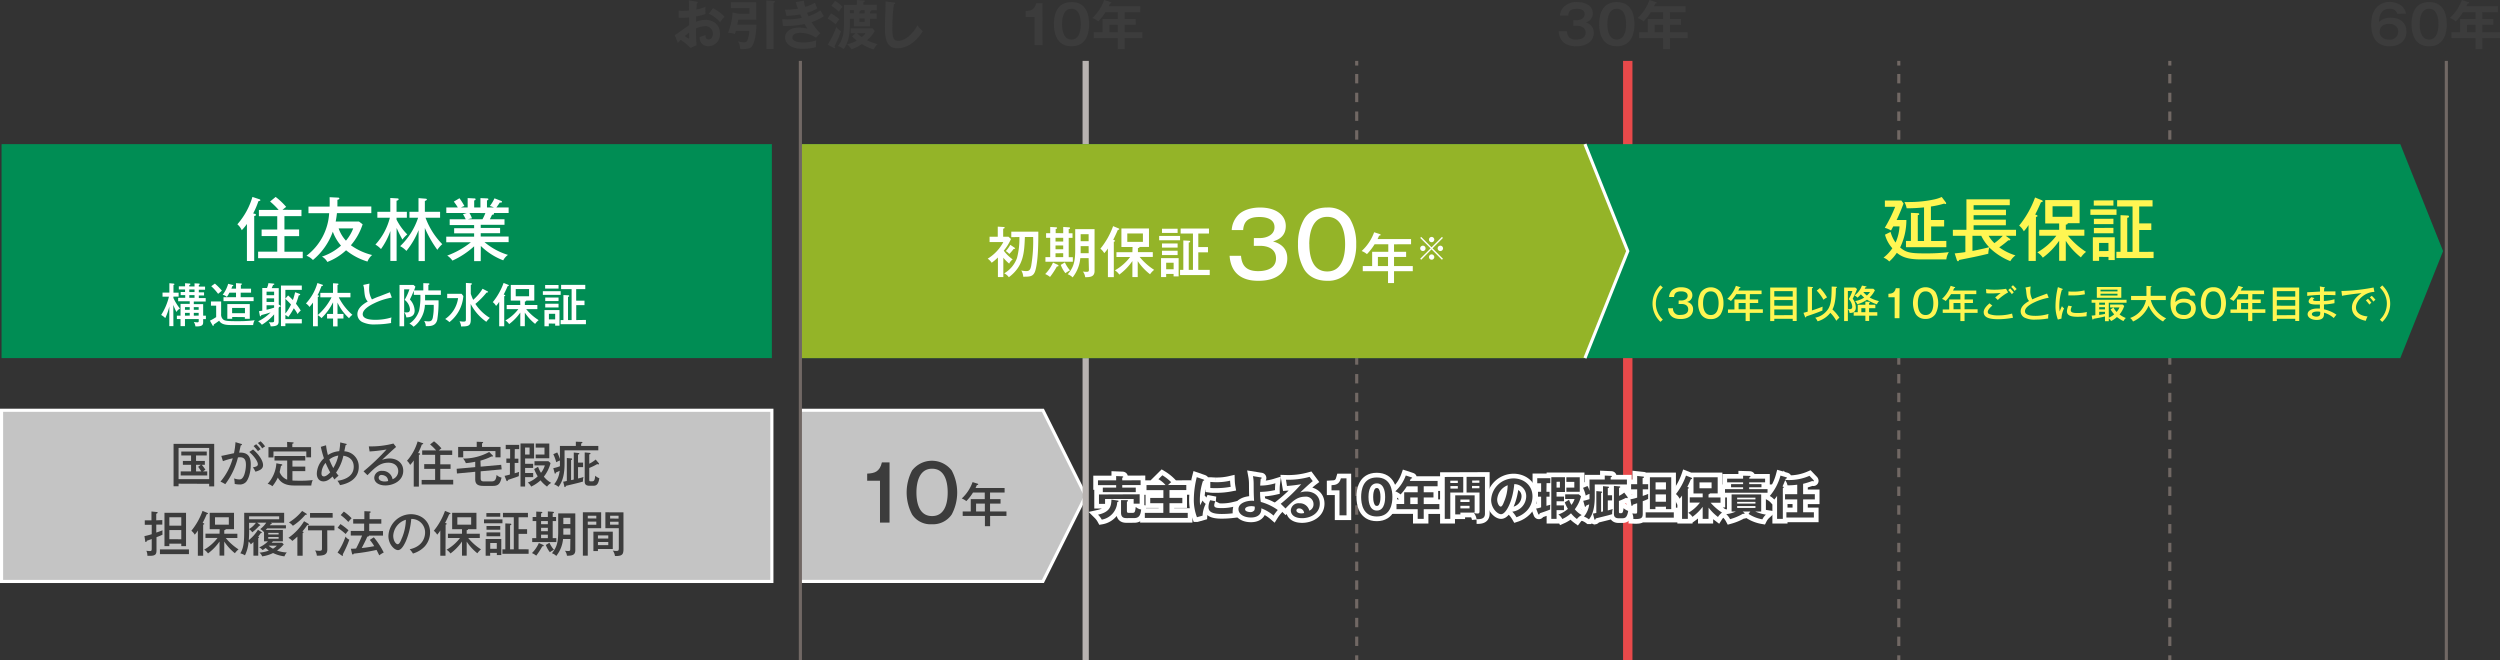 <svg xmlns="http://www.w3.org/2000/svg" viewBox="0 0 799.84 211.16"><rect x="0" y="0" width="799.84" height="211.16" fill="#333333" stroke="none"/><defs><style>.cls-1{fill:#c4c4c4;}.cls-1,.cls-11,.cls-12{stroke:#fff;}.cls-1,.cls-11,.cls-12,.cls-2,.cls-3,.cls-5,.cls-6{stroke-miterlimit:10;}.cls-11,.cls-12,.cls-2,.cls-3,.cls-5,.cls-6{fill:none;}.cls-2,.cls-3{stroke:#716864;}.cls-3{stroke-dasharray:3 3;}.cls-4{fill:#008d54;}.cls-5{stroke:#e8494a;}.cls-11,.cls-5{stroke-width:3px;}.cls-6{stroke:#b8b3b1;stroke-width:2px;}.cls-7{fill:#94b428;}.cls-8{fill:#3c3c3c;}.cls-9{fill:#fff;}.cls-10{fill:#fff652;}</style></defs><g id="レイヤー_2" data-name="レイヤー 2"><g id="レイヤー_1-2" data-name="レイヤー 1"><polyline class="cls-1" points="256.07 131.26 333.66 131.26 347.35 158.65 333.66 186.03 256.07 186.03"/><line class="cls-2" x1="434.06" y1="211.16" x2="434.06" y2="209.66"/><line class="cls-3" x1="434.06" y1="206.67" x2="434.06" y2="22.47"/><line class="cls-2" x1="434.06" y1="20.97" x2="434.06" y2="19.48"/><line class="cls-2" x1="607.49" y1="211.16" x2="607.49" y2="209.66"/><line class="cls-3" x1="607.49" y1="206.67" x2="607.49" y2="22.47"/><line class="cls-2" x1="607.49" y1="20.97" x2="607.49" y2="19.48"/><line class="cls-2" x1="694.2" y1="211.16" x2="694.2" y2="209.66"/><line class="cls-3" x1="694.2" y1="206.67" x2="694.2" y2="22.47"/><line class="cls-2" x1="694.2" y1="20.97" x2="694.2" y2="19.48"/><rect class="cls-4" x="0.5" y="46.11" width="246.45" height="68.46"/><rect class="cls-1" x="0.5" y="131.26" width="246.45" height="54.77"/><line class="cls-5" x1="520.78" y1="211.16" x2="520.78" y2="19.48"/><line class="cls-6" x1="347.35" y1="211.16" x2="347.35" y2="19.48"/><polyline class="cls-4" points="256.07 46.11 767.94 46.11 781.63 80.34 767.94 114.57 256.07 114.57"/><polyline class="cls-7" points="256.07 46.11 507.08 46.11 520.78 80.34 507.08 114.57 256.07 114.57"/><line class="cls-2" x1="256.07" y1="211.16" x2="256.07" y2="19.48"/><line class="cls-2" x1="782.67" y1="211.16" x2="782.67" y2="19.48"/><path class="cls-8" d="M57.13,154.75v.83h-1.6V142h13v13.61H66.92v-.82Zm9.79-1.45v-10H57.13v10Zm-4.2-5.83h2.82v1.24h-1a11.78,11.78,0,0,1,1.18,1.58c-.27.16-.52.34-.78.53H66.3v1.29H57.81v-1.29h3.32v-2.11H58.51v-1.24h2.62v-1.74H58v-1.27h8.15v1.27H62.72Zm1.53,1.24H62.72v2.11h1.67a13.33,13.33,0,0,0-1-1.46Z"/><path class="cls-8" d="M77.11,142c.17,0,.3.09.3.22s-.1.23-.39.26c-.09.45-.14.64-.51,2.33,1.81-.08,3.72.36,3.72,3.72,0,3-.88,4.95-1.5,5.65a2.68,2.68,0,0,1-2.19.82,6.4,6.4,0,0,1-1.46-.18,7.42,7.42,0,0,0-.19-1.76,5.2,5.2,0,0,0,1.66.33c.47,0,1-.08,1.56-1.38a10.28,10.28,0,0,0,.57-3.29c0-1.35-.33-2.42-1.88-2.42a4.51,4.51,0,0,0-.67.05,23.62,23.62,0,0,1-4.06,8.56,9.44,9.44,0,0,0-1.54-.81,19.54,19.54,0,0,0,3.93-7.47,22.25,22.25,0,0,0-3.14.91l-.52-1.69c.65-.08,3.47-.75,4.06-.85a24.39,24.39,0,0,0,.48-3.54Zm3.85,1.8c2,1.72,3.2,3.66,3.2,5s-1.26,1.76-2.44,2.11a9.23,9.23,0,0,0-.81-1.39c.81-.16,1.59-.3,1.59-1,0-.93-1.31-2.68-2.73-3.91Zm1-1.68a12.75,12.75,0,0,1,1.41,1.59,9.61,9.61,0,0,0-.84.63,15.42,15.42,0,0,0-1.41-1.63Zm1.41-.94a10.35,10.35,0,0,1,1.44,1.63,6.93,6.93,0,0,0-.93.66,7.72,7.72,0,0,0-1.38-1.73Z"/><path class="cls-8" d="M90,148.52c.2,0,.32.1.32.24s-.1.18-.41.26c-.07.33-.41,1.85-.44,2a4.09,4.09,0,0,0,2.41,2.44v-6.13H87.82v-1.45h9.85v1.45H93.56v1.95h4.11v1.46H93.56v3c1,.06,2,.06,2.36.06,1.41,0,2,0,4.14-.2a5.18,5.18,0,0,0-.47,1.73H94c-3.51,0-4.63-1.68-5.11-2.53a13.87,13.87,0,0,1-1.74,2.77,3.57,3.57,0,0,0-1.53-.77,10.71,10.71,0,0,0,2.8-6.58Zm1.85-7.14,1.67.13c.16,0,.42,0,.42.18s-.06.14-.42.3v1.07h6v3.26H98v-1.89H87.49v1.92h-1.6v-3.29h6Z"/><path class="cls-8" d="M104.31,142.46a21.32,21.32,0,0,0,.6,3.13,7.47,7.47,0,0,1,3.62-1.24,18,18,0,0,0,.31-2.81l1.78.42c.11,0,.3.08.3.23s-.25.2-.34.2c-.07.28-.35,1.66-.41,2a4.85,4.85,0,0,1,4.61,5c0,3.85-3.37,5.35-6,5.82a5.07,5.07,0,0,0-.84-1.4c1.12-.12,5.23-.82,5.23-4.48,0-2.05-1.29-3.23-3.31-3.52a14.75,14.75,0,0,1-2.34,5.38c.43.59.6.79.81,1a12.09,12.09,0,0,0-1.32,1.21c-.19-.28-.24-.34-.62-.95-1.31,1.29-2.14,1.56-2.94,1.56-1.27,0-2.09-1-2.09-2.49a7,7,0,0,1,2.28-4.9,34.32,34.32,0,0,1-1-3.66Zm-.14,5.63a5.43,5.43,0,0,0-1.32,3.33c0,.22,0,1,.79,1s1.72-1,2-1.3A30,30,0,0,1,104.17,148.09Zm1.19-1.09a22.61,22.61,0,0,0,1.27,2.75,12.37,12.37,0,0,0,1.6-4A6.33,6.33,0,0,0,105.36,147Z"/><path class="cls-8" d="M126.73,143c-.56.45-4,3.62-4.49,4.13a6.71,6.71,0,0,1,2.41-.45c2.22,0,4.36,1.3,4.36,3.93,0,3.29-3.28,4.7-5.7,4.7-2,0-3.57-.9-3.57-2.48a2.32,2.32,0,0,1,2.59-2.18,3.2,3.2,0,0,1,3.26,2.67,2.75,2.75,0,0,0,1.82-2.57c0-1.52-1.1-2.72-3.17-2.72-2.6,0-4.22,1.47-6.67,4l-1.26-1.23a72.15,72.15,0,0,0,7.36-7,46.68,46.68,0,0,1-5.42.64l-.26-1.63a28.28,28.28,0,0,0,7.88-.91Zm-3.14,9.53a2.28,2.28,0,0,0-1.43-.56.85.85,0,0,0-1,.86c0,1,1.27,1.22,1.89,1.22a4.21,4.21,0,0,0,1.12-.15A2,2,0,0,0,123.59,152.51Z"/><path class="cls-8" d="M134.05,145c.24.06.35.09.35.26s-.17.22-.38.25v10.17h-1.65v-8.37a9.39,9.39,0,0,1-1.16,1.44,4.09,4.09,0,0,0-1-1.33,16.2,16.2,0,0,0,3.4-6.19l1.59.53c.12,0,.21.12.21.21s-.12.16-.45.24a19.2,19.2,0,0,1-1.19,2.73Zm10.63-.87v1.43h-3.82v3h3.29V150h-3.29v3.5H145V155H134.9v-1.45h4.31V150h-3.49v-1.5h3.49v-3h-4.14V144.1h4.47a17.5,17.5,0,0,0-1.94-1.91l1.26-1a16.46,16.46,0,0,1,2.37,2.25l-.84.67Z"/><path class="cls-8" d="M153.78,149.3l6.57-.59.15,1.46-6.72.62v2.06c0,.61,0,1.17,1,1.17h2.45c1,0,1.48-.38,1.65-2.08a3,3,0,0,0,1.58.85c-.45,2.27-1.33,2.67-2.81,2.67h-3c-2.16,0-2.61-.85-2.61-2.2v-2.32l-5.85.55-.09-1.51,5.94-.53v-1.72a24.6,24.6,0,0,1-3,.45,5,5,0,0,0-.88-1.47,17.2,17.2,0,0,0,8.35-2.11l1,1c.1.09.22.2.22.31s-.14.14-.22.14a2.21,2.21,0,0,1-.29,0,18.19,18.19,0,0,1-3.51,1.32Zm6.36-6.32v3.34h-1.63v-2H148.2v2h-1.62V143h5.94v-1.67l1.68.06c.16,0,.37.06.37.2s-.14.19-.35.26V143Z"/><path class="cls-8" d="M164.67,146.74h1.18v1.38h-1.18v3.3c.79-.23,1.07-.32,1.41-.45a7,7,0,0,0-.08,1,1.11,1.11,0,0,0,0,.36c-.95.39-2.92,1-3.5,1.23,0,.21-.09.37-.26.37s-.17-.06-.25-.25l-.56-1.44a16.77,16.77,0,0,0,1.71-.42v-3.74H162v-1.38h1.21v-3h-1.41v-1.38h4.3v1.38h-1.4Zm5.9,1.64v1.32H168v1.62h2.58v1.33H168v3h-1.47V141.88h4.34v4.8H168v1.7Zm-2.58-5.2v2.25h1.44v-2.25Zm4.16,6.17a9,9,0,0,0,.93,1.92,6.57,6.57,0,0,0,1.23-2.37H171v-1.34h4.46l.68.59A11.8,11.8,0,0,1,174,152.5a7.68,7.68,0,0,0,2.37,2,3.81,3.81,0,0,0-1.35,1.18,11,11,0,0,1-2.09-2,11.89,11.89,0,0,1-3,2,3.44,3.44,0,0,0-1.07-1.29,9.65,9.65,0,0,0,3.18-2,11.56,11.56,0,0,1-1.13-2.34Zm3.59-7.45v4.71h-4.35v-1.19h2.81V143.2h-2.81v-1.3Z"/><path class="cls-8" d="M191.42,142.67v1.41h-10.8v4.29c0,3-.48,5.52-1.94,7.4a4.72,4.72,0,0,0-1.4-.82,7.78,7.78,0,0,0,1.77-4.33,10.7,10.7,0,0,1-1.19.54c0,.17-.07.37-.24.37s-.18-.2-.21-.31l-.39-1.44a11.79,11.79,0,0,0,2.12-.62v-1.83a6.8,6.8,0,0,0-1.18.56,13.32,13.32,0,0,0-.94-2.58l1.26-.56a12.27,12.27,0,0,1,.86,2.16v-4.24h5.09v-1.36l1.77.07c.11,0,.33,0,.33.19s-.19.25-.4.31v.79Zm-7.85,2.11,1.38.14c.2,0,.4.05.4.22s-.17.23-.42.31V148h1.62v1.46h-1.62v3.63c1-.23,1.35-.35,1.76-.48a3.9,3.9,0,0,0-.17,1.45c-1.15.35-1.59.46-5.48,1.38,0,.14-.08.4-.3.4s-.18-.2-.21-.34l-.35-1.4c.27,0,.66-.11,1.17-.23v-7.34l1.29.12c.15,0,.4,0,.4.24s-.2.26-.33.29v6.41c.21,0,.67-.12.86-.17Zm7.94,3.34a.48.48,0,0,1,.13.28.18.18,0,0,1-.2.18,1.18,1.18,0,0,1-.38-.1,17.76,17.76,0,0,1-2.54,1.24v3.82c0,.45.23.46.65.46.76,0,1.1,0,1.26-1.81a3.93,3.93,0,0,0,1.32.82c-.36,2.31-1.18,2.4-2,2.4H188.6c-1.53,0-1.53-.91-1.53-1.46v-9.2l1.59.14c.14,0,.25.06.25.22s0,.17-.39.26v3a10.19,10.19,0,0,0,2.06-1.35Z"/><path class="cls-8" d="M51.93,166.39v1.44H50v2.56c1.06-.36,1.51-.54,2-.73a7.3,7.3,0,0,0,0,1.4,18.31,18.31,0,0,1-1.93.8v4.19c0,1.52-.51,1.87-2.91,1.76a4,4,0,0,0-.33-1.6,8.45,8.45,0,0,0,1.12.09c.59,0,.59-.23.59-1v-2.84c-.42.16-1.24.44-1.59.55,0,.21-.13.4-.29.4s-.17-.11-.19-.23l-.26-1.66a19.5,19.5,0,0,0,2.33-.61v-3H46.32v-1.44h2.14v-2.83l1.57.16c.1,0,.41,0,.41.2s-.14.23-.45.36v2.11Zm8.52,9.38v1.51H51.17v-1.51Zm-6.27-1.84v.79H52.62V164.07h6.9v10.65H58v-.79ZM58,168.19V165.5H54.18v2.69Zm0,4.33v-2.94H54.18v2.94Z"/><path class="cls-8" d="M65,177.79H63.3v-8.08a7.77,7.77,0,0,1-1,1.36,3.86,3.86,0,0,0-1.08-1.25,21.36,21.36,0,0,0,3.58-6.37l1.49.61c.17.06.25.14.25.25s-.19.2-.4.21c-.53,1.26-1.15,2.49-1.31,2.78.27.06.53.2.53.31s-.06.14-.36.25Zm5.28-8.49H67.09v-5.23h7.78v5.23H72.16c.08.24-.18.28-.41.33v1.13h4.19v1.37H72.23a17.6,17.6,0,0,0,4.09,3.64A5.34,5.34,0,0,0,75.16,177a15.65,15.65,0,0,1-3.41-3.74v4.5H70.24v-4.52a16.31,16.31,0,0,1-3.69,3.82,4.19,4.19,0,0,0-1.24-1.2,14.33,14.33,0,0,0,4.29-3.75H65.74v-1.37h4.5Zm-1.49-3.81v2.37h4.42v-2.37Z"/><path class="cls-8" d="M91.48,168.05v1h-6a6.23,6.23,0,0,1-.47.49H90.5v3.66H87.32l-.42.44h3.35l.53.51a10.34,10.34,0,0,1-2.14,2,10.4,10.4,0,0,0,3.12.6A4,4,0,0,0,91,178a11.48,11.48,0,0,1-3.64-1.07A11.07,11.07,0,0,1,83.88,178a2.89,2.89,0,0,0-.87-1.2,10.91,10.91,0,0,0,3-.65,7.28,7.28,0,0,1-1-.85A11.21,11.21,0,0,1,84,176a2.67,2.67,0,0,0-1.1-.86,9.09,9.09,0,0,0,2.83-1.94H84.47v-3.13l-.13.11a2.87,2.87,0,0,0-1.1-.89,8.69,8.69,0,0,0,1.94-2.06h-2.9l.88.65a.24.24,0,0,1,.11.19c0,.12-.06.12-.31.14a14.72,14.72,0,0,1-2.25,2.09,3.9,3.9,0,0,0-1-1v.7c0,1.17-.08,2.39-.11,2.8a12.33,12.33,0,0,0,2.93-3.31l1.13.74c.08.07.13.11.13.18s-.22.15-.36.14c-.2.29-.36.54-.84,1.17.17.07.28.11.28.21s-.09.17-.25.21v5.64H81.08V173.4c-.42.4-.62.57-.83.75a3.37,3.37,0,0,0-.72-.9,11.87,11.87,0,0,1-1.16,4.42,5.31,5.31,0,0,0-1.48-.64c1.07-1.75,1.24-3.72,1.24-7.18v-5.78H90.91v3.17H86.64c.17.09.31.16.31.28s-.17.15-.34.19a3.67,3.67,0,0,0-.27.34Zm-11.79-2.86v.95h9.63v-.95Zm0,4.08a7.62,7.62,0,0,0,2.18-2H79.69ZM89.14,171v-.52H85.82V171Zm-3.32.8v.57h3.32v-.57Zm1.49,3.77a6,6,0,0,0,1.28-1H85.94A5.53,5.53,0,0,0,87.31,175.53Z"/><path class="cls-8" d="M98.62,167.53a.36.36,0,0,1,.18.27c0,.25-.25.23-.51.2a19.23,19.23,0,0,1-1.57,2.05c.16,0,.4.12.4.26s-.18.22-.29.25v7.25H95.14v-6.13a16.3,16.3,0,0,1-1.62,1.39,4.4,4.4,0,0,0-1.24-1,17.22,17.22,0,0,0,5-5.31ZM98,164.31a.3.3,0,0,1,.15.23c0,.17-.21.2-.45.15a18.6,18.6,0,0,1-4,3.53,4.36,4.36,0,0,0-1.26-1.07,16.75,16.75,0,0,0,4.22-3.68Zm6.72,11.48c0,1.72-1.12,2-3.34,2a4.12,4.12,0,0,0-.57-1.69,11.15,11.15,0,0,0,1.3.12c.78,0,.9-.18.9-.73v-5.81H98.55v-1.51H107v1.51H104.7Zm1.72-10.16H99.19v-1.51h7.23Z"/><path class="cls-8" d="M108,176.78a20.94,20.94,0,0,0,2.55-5.12,2.68,2.68,0,0,0,1.22,1,35.29,35.29,0,0,1-2.11,4.71.67.67,0,0,1,.09.26.17.17,0,0,1-.17.19.58.58,0,0,1-.29-.11Zm.92-9.11a19.74,19.74,0,0,1,2.59,2,14.44,14.44,0,0,0-.92,1.18,20.36,20.36,0,0,0-2.58-2Zm1.08-4a15.1,15.1,0,0,1,2.5,2.14,11,11,0,0,0-1.06,1.18A15.46,15.46,0,0,0,109,164.8Zm12,2.45v1.43h-3.87v2.36h4.41v1.46h-4.47c0,.26-.39.31-.57.34-.42,1-.73,1.63-1.77,3.63,1.8-.18,3.23-.46,4-.6a13.31,13.31,0,0,0-1.42-2l1.29-.84a24.37,24.37,0,0,1,3.17,4.88,6.27,6.27,0,0,0-1.43.9c-.14-.28-.73-1.49-.87-1.74a61.84,61.84,0,0,1-7.28,1.18.35.35,0,0,1-.31.28c-.18,0-.25-.21-.28-.35l-.34-1.48c.3,0,.64,0,1.66-.08a39.85,39.85,0,0,0,1.93-4.16h-3.63v-1.46h4.28v-2.36H113v-1.43h3.57v-2.54l1.66.08c.14,0,.36,0,.36.2s-.14.21-.35.28v2Z"/><path class="cls-8" d="M131.07,175.73c4.62-1,4.93-4.42,4.93-5.32a4.29,4.29,0,0,0-4.43-4.38,23,23,0,0,1-1.71,7.09C129,175,128.21,176,127.33,176c-1.16,0-3.06-1.86-3.06-4.49a7.25,7.25,0,0,1,7.19-7c3.27,0,6.14,2.19,6.14,5.82a6.75,6.75,0,0,1-1.81,4.59,8.57,8.57,0,0,1-3.67,2.18A7.64,7.64,0,0,0,131.07,175.73Zm-5.26-4.32c0,1.56.82,2.7,1.43,2.7s1-1.17,1.44-2.18a16.39,16.39,0,0,0,1.18-5.64A5.65,5.65,0,0,0,125.81,171.41Z"/><path class="cls-8" d="M142.53,177.79h-1.66v-8.08a8.34,8.34,0,0,1-1,1.36,4,4,0,0,0-1.08-1.25,21.36,21.36,0,0,0,3.58-6.37l1.49.61c.17.06.25.14.25.25s-.19.2-.4.21c-.53,1.26-1.15,2.49-1.31,2.78.27.06.53.2.53.31s-.06.14-.36.25Zm5.28-8.49h-3.15v-5.23h7.77v5.23h-2.7c.08.24-.18.28-.42.33v1.13h4.19v1.37h-3.7a17.6,17.6,0,0,0,4.09,3.64,5.34,5.34,0,0,0-1.16,1.25,16,16,0,0,1-3.42-3.74v4.5h-1.5v-4.52a16.31,16.31,0,0,1-3.69,3.82,4.11,4.11,0,0,0-1.25-1.2,14.25,14.25,0,0,0,4.3-3.75h-3.86v-1.37h4.5Zm-1.49-3.81v2.37h4.42v-2.37Z"/><path class="cls-8" d="M160.75,166.18v1.23h-5.9v-1.23Zm-3.93,10.71v.9h-1.44v-5.35h5v5.15h-1.42v-.7Zm3.23-12.75v1.19h-4.44v-1.19Zm0,4.15v1.18h-4.4v-1.18Zm0,2.05v1.23h-4.4v-1.23Zm-1.11,5.23v-1.84h-2.1v1.84Zm10.18.17v1.43h-8.38v-1.43h.93v-8.28l1.61.07c.06,0,.31,0,.31.24s-.17.21-.4.29v7.68h1.19V165.5h-3.47v-1.41h8v1.41h-3v3.82h2.73v1.49h-2.73v4.93Z"/><path class="cls-8" d="M173.7,174.3c.11,0,.25.12.25.3s-.36.2-.45.18a21.76,21.76,0,0,1-1.94,3,5.72,5.72,0,0,0-1.37-.83,10.57,10.57,0,0,0,2.21-3.22Zm1.58-8.89v-1.79l1.6.11c.13,0,.34.05.34.24s-.14.2-.39.26v1.18h1.08v1.3h-1.08v5.45H178v1.27h-7.73v-1.27h1.3v-5.45h-1.16v-1.3h1.16v-1.74l1.59.09c.07,0,.34,0,.34.22s-.17.19-.39.28v1.15Zm-2.17,1.3v1h2.17v-1Zm0,2.16v1.07h2.17v-1.07Zm0,2.2v1.09h2.17v-1.09Zm2.68,2.58a9.1,9.1,0,0,0,1.45,2.25,8.31,8.31,0,0,0-1.31.77,8.33,8.33,0,0,1-1.31-2.32Zm6.69-1.21h-2.34a10.18,10.18,0,0,1-2.17,5.43,3.59,3.59,0,0,0-1.38-.87c1.27-1.6,2-3,2-6.69v-6.05h5.47v11.79c0,1.62-1.15,1.73-2.67,1.76a3.22,3.22,0,0,0-.64-1.6,6.47,6.47,0,0,0,1.06.08c.59,0,.63-.19.63-.64Zm0-3.38h-2.25v1.11c0,.13,0,.75,0,.89h2.26Zm-2.25-1.39h2.25v-2h-2.25Z"/><path class="cls-8" d="M192.33,163.89V169h-4.28v8.77h-1.57V163.89Zm-1.55,2V165h-2.73v.86Zm-2.73,1v1h2.73v-1Zm8,8.75h-4.75v.67h-1.45v-6.21h6.2Zm-1.44-3.35v-1h-3.31v1Zm-3.31,1.12v1h3.31v-1Zm8.17-9.49v11.81c0,1.49-.44,1.79-1,2a5.12,5.12,0,0,1-1.72.15,4,4,0,0,0-.71-1.75,4.48,4.48,0,0,0,1.1.14c.76,0,.84-.16.84-1V169h-4.3V163.9Zm-1.57,2V165H195.2v.9Zm-2.72,1v.94h2.72v-.94Z"/><path class="cls-8" d="M284.6,167.19h-3.06V153.8h-4.1v-2.27c2.29-.12,4-.51,4.71-3.59h2.45Z"/><path class="cls-8" d="M304.49,150.53a15,15,0,0,1,0,14.07,7.25,7.25,0,0,1-6.33,3.13,7.08,7.08,0,0,1-6.35-3.13,15.09,15.09,0,0,1,0-14.07,8,8,0,0,1,12.68,0Zm-11.29,7c0,2.06.29,7.58,5,7.58s5-5.52,5-7.58c0-2.41-.47-7.57-5-7.57S293.2,155.27,293.2,157.56Z"/><path class="cls-8" d="M316.75,159.69h3.36v1.42h-3.36v2.52H322v1.44h-5.23v3.28h-1.66v-3.28H308v-1.44h2.58v-3.94h4.48v-2.11H311.3a15.59,15.59,0,0,1-2.14,2.75,5,5,0,0,0-1.46-.84,13.16,13.16,0,0,0,3.46-5.25l1.58.5c.07,0,.23.08.23.23s-.23.2-.43.21c-.19.45-.29.67-.43.95h9.3v1.45h-4.66Zm-1.66,1.42h-2.81v2.52h2.81Z"/><path class="cls-9" d="M55.48,104.35H54.17V98.08a18,18,0,0,1-1.3,3.69,5.49,5.49,0,0,0-1.31-1,19,19,0,0,0,2.49-5.86H52V93.61h2.19v-3l1.28.12c.12,0,.34.05.34.2s-.18.18-.31.25v2.45h1.65v1.26H55.48v.46a16.34,16.34,0,0,0,2.1,3.38,2.64,2.64,0,0,0-1.13,1.09,20.46,20.46,0,0,1-1-2.28ZM65.87,101v1.11H65v.78c0,.87,0,1.64-2.48,1.53A3.4,3.4,0,0,0,62,103a6.19,6.19,0,0,0,1.11.12c.45,0,.47-.15.47-.53v-.51H59.18v2.27H57.76v-2.27H56.59V101h1.17V97.22H60.7v-.84H57V95.27h2.26v-.84H57.8v-1h1.41v-.82h-2v-1h2v-1l1.43.11c.1,0,.27,0,.27.19s-.14.21-.35.29v.45h1.68v-1l1.4.07c.16,0,.27.08.27.2s-.12.18-.3.28v.5h2v1h-2v.82h1.68v1H63.61v.84h2.2v1.11H62v.84h3V101ZM60.7,99.11v-.84H59.18v.84Zm0,1.86v-.87H59.18V101Zm-.14-8.35v.82h1.68v-.82Zm0,1.81v.84h1.68v-.84Zm3,4.68v-.84H62v.84Zm0,1.86v-.87H62V101Z"/><path class="cls-9" d="M70.75,96.44v4a2.24,2.24,0,0,0,.34,1.42c.57.77,1.08.9,4.89.9a43.82,43.82,0,0,0,5.51-.3A3.28,3.28,0,0,0,81,104H74.45c-1.62,0-3.58,0-4.33-1.39-1.28.91-1.41,1-1.73,1.21,0,.3,0,.42-.19.42s-.21-.18-.23-.21l-.81-1.44a14.8,14.8,0,0,0,2-1.14V97.79H67.49V96.44Zm-2-5.71A19.05,19.05,0,0,1,71,93c-.11.08-1,.87-1.23,1a16,16,0,0,0-2.19-2.43Zm6.75-.14,1.58.11c.1,0,.31,0,.31.18s-.06.16-.33.27v1.2h3.26v1.29H77v1.45h4.14v1.26H71.51V95.09h4V93.64H73.39A9.82,9.82,0,0,1,72.58,95a2.72,2.72,0,0,0-1.34-.69A10.57,10.57,0,0,0,73,90.8l1.41.35c.11,0,.24.09.24.19s-.21.23-.36.26c-.07.25-.13.42-.25.75h1.48Zm-1.21,10.82V102H72.73V97.28h7.18V102H78.34v-.54Zm4.08-1.2v-1.7H74.26v1.7Z"/><path class="cls-9" d="M89.6,97.69a.33.33,0,0,1,.2.28c0,.17-.15.23-.48.17,0,.1-.11.25-.18.39v4.27c0,1.08-.39,1.59-2.54,1.62a2.93,2.93,0,0,0-.61-1.35,5.45,5.45,0,0,0,.85.06c.86,0,.86-.16.86-.82v-1.73a16,16,0,0,1-3.92,3.32,5,5,0,0,0-1.2-1.1,14.17,14.17,0,0,0,4-2.86c-1.23.42-1.79.55-3,.88,0,.12-.06.38-.24.38s-.21-.21-.22-.29l-.27-1.35,1.06-.16V92.15h1.5a6.21,6.21,0,0,0,.47-1.57l1.69.16c.12,0,.21.06.21.17s-.18.21-.42.27c-.12.3-.25.6-.43,1h2.25v5.24Zm-4.32-3.24H87.7V93.31H85.28Zm2.42,1H85.28v1.16H87.7Zm0,2.21H85.28v1.44a22,22,0,0,0,2.42-.68Zm4.47-3.14A19.79,19.79,0,0,1,93.7,96a20.61,20.61,0,0,0,.72-2.51L95.8,94c.21.08.24.15.24.23,0,.25-.3.25-.45.25a24.29,24.29,0,0,1-.9,2.7,21.84,21.84,0,0,1,1.53,2.19,3.92,3.92,0,0,0-1,1.13A11.18,11.18,0,0,0,94,98.62a19.84,19.84,0,0,1-1.77,2.8,3.6,3.6,0,0,0-.93-.64v1.33h5.26v1.35H91.3v.89H89.89v-13h6.67v1.38H91.3v2.82Zm-.87,5.78a13.13,13.13,0,0,0,1.8-2.87,20.52,20.52,0,0,0-1.8-1.81Z"/><path class="cls-9" d="M102.49,95.12V93.7h4.05V90.62l1.44.09c.13,0,.33.09.33.21s-.21.24-.33.29V93.7h4.14v1.42h-3.74a18.19,18.19,0,0,0,4.37,5.6,5,5,0,0,0-1.08,1.08,15.16,15.16,0,0,1-3.69-5v3.63h1.9v1.47H108v2.53h-1.44v-2.53h-1.92v-1.47h1.92V96.71a18,18,0,0,1-3.71,5.07,4.42,4.42,0,0,0-1.17-.93v3.53h-1.54V96.8A15.27,15.27,0,0,1,99,98.21a3.52,3.52,0,0,0-1.12-1.12,16.15,16.15,0,0,0,3.67-6.54l1.52.51c.13,0,.25.15.25.25s-.16.21-.43.2c-.06.13-.12.28-.69,1.68a12.66,12.66,0,0,1-.62,1.27c.35.08.5.12.5.26s-.2.24-.41.25v5.82a19,19,0,0,0,4.41-5.67Z"/><path class="cls-9" d="M125.36,95.21a21,21,0,0,0-5.82,1.91c-1.57.75-3.49,2-3.49,3.39,0,1.81,3.19,1.81,4.2,1.81a17.27,17.27,0,0,0,5-.76,6.08,6.08,0,0,0-.11,1.78,29.07,29.07,0,0,1-4.89.45,8.84,8.84,0,0,1-4.35-.76,2.82,2.82,0,0,1-1.56-2.48c0-1.57,1.11-2.86,3.32-4.09-.84-.89-1-1.86-1.16-3.9a5.35,5.35,0,0,0-.3-1.4l2-.43c-.06.64-.09,1-.09,1.45A6.48,6.48,0,0,0,119,95.8c.73-.36,1.77-.8,2.41-1l3.32-1.29Z"/><path class="cls-9" d="M135.43,92.9V90.59l1.62.06c.13,0,.33,0,.33.23s-.18.22-.33.28V92.9h4v1.43H136l0,1.75h4.31a36.24,36.24,0,0,1-.41,6.2c-.49,2.1-2.23,2.08-3.67,2.07a2.92,2.92,0,0,0-.53-1.62c.41,0,.92.09,1.32.09.83,0,1.22-.23,1.44-1.16a18.56,18.56,0,0,0,.3-4.12h-2.82a9.38,9.38,0,0,1-1.54,4.78,7.69,7.69,0,0,1-2.09,2.22,4.35,4.35,0,0,0-1.32-1,7.9,7.9,0,0,0,3.11-4.2,21.15,21.15,0,0,0,.39-5h-2.09V93c-.39,1-.93,2.14-1.26,2.82a5.48,5.48,0,0,1,1.52,3.52c0,1.17-.54,2.18-2.67,2.21a2.91,2.91,0,0,0-.68-1.61c.09,0,.89,0,.93,0,.24,0,.92,0,.92-1a4.24,4.24,0,0,0-1.7-3A18.54,18.54,0,0,0,131,92.56h-1.7v11.83h-1.48V91.16h4.48l.6.54c-.16.51-.27.8-.42,1.2Z"/><path class="cls-9" d="M147.68,94l.56.71a11.71,11.71,0,0,1-4.45,8.35,7.47,7.47,0,0,0-1.36-1,9.69,9.69,0,0,0,4.13-6.67h-3.49V94Zm2.94,8.25c0,1.82-.62,2.19-2.7,2.19h-.4a3.84,3.84,0,0,0-.51-1.63c.57,0,.88.09,1.14.09.9,0,.91-.17.91-.9V90.52l1.56.1s.36,0,.36.21-.13.21-.36.3V94a19.25,19.25,0,0,0,.77,1.93,15,15,0,0,0,3-3.55l1.51.78c.11.06.26.13.26.25s-.2.18-.32.18a.44.44,0,0,0-.16,0,25.66,25.66,0,0,1-3.59,3.64,14.46,14.46,0,0,0,4.62,4.47,8.66,8.66,0,0,0-1.12,1.26,15.94,15.94,0,0,1-5-5.71Z"/><path class="cls-9" d="M161.32,104.38h-1.61V96.56a7.87,7.87,0,0,1-1,1.32,3.85,3.85,0,0,0-1.05-1.21,20.93,20.93,0,0,0,3.46-6.15l1.44.58c.17.06.24.14.24.24s-.18.2-.39.21c-.51,1.22-1.11,2.4-1.26,2.69.26.06.51.19.51.3s-.06.13-.34.24Zm5.1-8.21h-3v-5h7.52v5h-2.61c.07.23-.18.27-.41.32v1.09h4V98.9h-3.58a16.65,16.65,0,0,0,4,3.53,5,5,0,0,0-1.13,1.2,15.38,15.38,0,0,1-3.3-3.62v4.35h-1.45V100a16,16,0,0,1-3.57,3.69,3.92,3.92,0,0,0-1.2-1.16,13.66,13.66,0,0,0,4.15-3.63h-3.73V97.58h4.35ZM165,92.48v2.3h4.27v-2.3Z"/><path class="cls-9" d="M179.38,93.16v1.18h-5.7V93.16Zm-3.8,10.35v.87h-1.39V99.2H179v5h-1.38v-.67Zm3.12-12.33v1.15h-4.29V91.18Zm0,4v1.14h-4.26V95.2Zm0,2v1.18h-4.26V97.18Zm-1.08,5v-1.78h-2v1.78Zm9.84.17v1.38h-8.1V102.4h.9v-8l1.56.07c.06,0,.3,0,.3.23s-.17.21-.39.28v7.43h1.15V92.5h-3.36V91.13h7.73V92.5h-2.91v3.69H187v1.44h-2.64v4.77Z"/><path class="cls-9" d="M81.37,68.38c.35.08.51.13.51.37s-.24.31-.55.35V83.51H79V71.65a14.79,14.79,0,0,1-1.65,2,5.54,5.54,0,0,0-1.41-1.89A23,23,0,0,0,80.76,63l2.24.75c.18.06.31.17.31.3s-.18.22-.64.33A26.61,26.61,0,0,1,81,68.29Zm15.08-1.24v2H91v4.27H95.7v2.13H91v5h5.86v2.07H82.58V80.52H88.7v-5h-5V73.44h5V69.17H82.83v-2h6.33a24.16,24.16,0,0,0-2.75-2.7L88.19,63a22.85,22.85,0,0,1,3.37,3.19c-.4.3-.92.72-1.19.94Z"/><path class="cls-9" d="M98.69,68.22V66.09h6.77c.05-1.57,0-2.2,0-3l2.58.13c.33,0,.53.09.53.31s-.38.35-.62.39c0,.9,0,1.45,0,2.14h10.85v2.13h-11c-.07.66-.16,1.45-.4,2.69h7.46l1.16.88a19.35,19.35,0,0,1-3.76,6.71,19.64,19.64,0,0,0,6.8,3.12,5.14,5.14,0,0,0-1.49,2.09,20,20,0,0,1-6.85-3.61,18.54,18.54,0,0,1-6,3.74A4.21,4.21,0,0,0,103,82.1a17.29,17.29,0,0,0,6.1-3.52,14.07,14.07,0,0,1-2.62-4.46,20.85,20.85,0,0,1-6.36,9.06,5.66,5.66,0,0,0-2.07-1.36,18.39,18.39,0,0,0,7.26-13.6Zm9.66,4.86A11.14,11.14,0,0,0,110.68,77,13.63,13.63,0,0,0,113,73.08Z"/><path class="cls-9" d="M126.89,83.49h-2V73.92a22.85,22.85,0,0,1-3,5.76,8.16,8.16,0,0,0-1.78-1.43,19.92,19.92,0,0,0,4.62-8.58h-4V67.76h4.14V63.34l2.2.13c.15,0,.46,0,.46.28s-.33.38-.66.47v3.54h3.3v1.91h-3.3v.6A18.51,18.51,0,0,0,130.3,75a10,10,0,0,0-1.56,1.65c-.48-.9-1.08-2-1.85-3.72ZM131,69.67V67.76h2.89V63.38l2.2.18c.24,0,.48.06.48.26s-.33.37-.64.48v3.46h4.87v1.91h-4.65a23.59,23.59,0,0,0,5.35,8.45,9.46,9.46,0,0,0-1.58,1.81,36.48,36.48,0,0,1-4-7v10.6h-2V73.63a25.09,25.09,0,0,1-3.9,6.65,7.38,7.38,0,0,0-2-1.52,22.16,22.16,0,0,0,5.75-9.09Z"/><path class="cls-9" d="M153.8,83.54h-2.11V78.8a26.72,26.72,0,0,1-6.94,4.58,6.15,6.15,0,0,0-1.67-1.61,26.57,26.57,0,0,0,7.57-4.26h-7.88V75.72h8.92V74.65H145.3V73h6.39v-1h-7.82V70.16H149a11.11,11.11,0,0,0-.88-1.63l1.21-.38h-6.54V66.37h3.68a18.56,18.56,0,0,0-1.28-1.87L147,63.42a21.71,21.71,0,0,1,1.58,2.49,5.63,5.63,0,0,0-1.08.46h2.12v-3l2.09.11c.19,0,.44,0,.44.28s-.18.29-.44.38v2.24h2v-3l2.09.09c.19,0,.46.06.46.26s-.31.35-.46.42v2.22H158a6.09,6.09,0,0,0-1.28-.46,11.66,11.66,0,0,0,1.48-2.46l2.2.85a.33.33,0,0,1,.2.25c0,.26-.25.3-.69.24-.35.53-.66,1-1.1,1.58h3.92v1.78h-4.8a.28.28,0,0,1,.13.23c0,.13-.11.33-.63.33-.22.48-.51,1.05-.71,1.45h4.69v1.76H153.8v1H160v1.68h-6.2v1.07h8.93v1.79H155a21.24,21.24,0,0,0,7.52,4.09A4.92,4.92,0,0,0,161,83.29a20.89,20.89,0,0,1-7.17-4.6Zm-3.61-15.39a9,9,0,0,1,.81,1.7,10,10,0,0,0-1.32.31h4.67a13.74,13.74,0,0,0,.94-2Z"/><path class="cls-10" d="M532,92a7,7,0,0,0,0,10.25l-.76.72a8,8,0,0,1,0-11.69Z"/><path class="cls-10" d="M537.07,96.14h.8c1.08,0,2.07-.5,2.07-1.5,0-1.42-1.76-1.42-2.1-1.42-1.68,0-2.18.73-2.25,1.81H534a3.27,3.27,0,0,1,1-2.24,4.62,4.62,0,0,1,2.87-.89c2.24,0,3.58,1.06,3.58,2.57a2.16,2.16,0,0,1-1.77,2.14,2.29,2.29,0,0,1,2,2.35c0,1.57-1.1,3.11-4,3.11-.91,0-3.78-.06-4-3.45h1.58a2,2,0,0,0,2.36,2.13c.39,0,2.5,0,2.5-1.77,0-1.45-1.36-1.73-2.14-1.73h-.94Z"/><path class="cls-10" d="M550.52,93.46A6.82,6.82,0,0,1,551.4,97a6.72,6.72,0,0,1-.88,3.52,3.61,3.61,0,0,1-3.17,1.57,3.53,3.53,0,0,1-3.17-1.57,6.65,6.65,0,0,1-.87-3.52,6.74,6.74,0,0,1,.87-3.52,4,4,0,0,1,6.34,0ZM544.87,97c0,1,.15,3.79,2.48,3.79S549.84,98,549.84,97c0-1.21-.24-3.78-2.49-3.78S544.87,95.84,544.87,97Z"/><path class="cls-10" d="M559.82,95.8h2.69v1.14h-2.69v2H564v1.15h-4.18v2.63h-1.33V100.1h-5.65V99h2.07V95.8h3.58V94.11h-3a12.24,12.24,0,0,1-1.71,2.2,3.85,3.85,0,0,0-1.17-.67,10.53,10.53,0,0,0,2.77-4.2l1.26.4c.06,0,.19.06.19.18s-.19.16-.34.17c-.15.36-.24.54-.35.76h7.45v1.16h-3.73Zm-1.33,1.14h-2.25v2h2.25Z"/><path class="cls-10" d="M567.66,102v.72h-1.31V92h8.47v10.7h-1.27V102Zm5.89-7.1V93.15h-5.89v1.73Zm0,2.92V96h-5.89V97.8Zm0,3V99h-5.89v1.85Z"/><path class="cls-10" d="M577,100.09c.36-.1,1-.29,1.35-.39v-8l1.41.12c.07,0,.26,0,.26.17s-.16.19-.31.24v7.09c1.16-.36,2.3-.78,3.42-1.22a5.4,5.4,0,0,0-.06.83,2.34,2.34,0,0,0,0,.42c-1.58.64-2.86,1.12-5.15,1.87-.07.19-.15.33-.26.33s-.16-.14-.18-.21Zm10.43-8.35c.1,0,.26,0,.26.16s-.15.22-.32.28c0,3.17-.35,5.43-1.11,6.82a13.21,13.21,0,0,1,2.24,2.64,6.33,6.33,0,0,0-1,1,11.17,11.17,0,0,0-1.91-2.56,7.8,7.8,0,0,1-4.08,2.72,3.62,3.62,0,0,0-.77-1.15,6.5,6.5,0,0,0,4.16-2.8c1-1.64,1.07-3.61,1.12-7.18Zm-5.14.4a15.18,15.18,0,0,1,2.24,3,7.6,7.6,0,0,0-1.13.77,13.36,13.36,0,0,0-2.17-2.93Z"/><path class="cls-10" d="M592.74,95.58a4.65,4.65,0,0,1,1,2.77c0,1.31-.7,1.8-2,1.78a2.62,2.62,0,0,0-.54-1.31v3.9H590V92h3.56l.57.47A25.73,25.73,0,0,1,592.74,95.58Zm-1.54-2.47v5.7a1.65,1.65,0,0,0,.57.11c.8,0,.83-.55.83-.81a3.8,3.8,0,0,0-1.13-2.42,11.12,11.12,0,0,0,1.15-2.58ZM598,101v1.68H596.8V101h-3.74V99.89h1.3V97.5h2.44v-1l1.27.06c.1,0,.2,0,.2.14s-.07.14-.28.2v.6h2v1.1h-2v1.29h2.63V101Zm2.5-3.63a14.88,14.88,0,0,1-3.18-1.49,9.42,9.42,0,0,1-3.11,1.45,2.73,2.73,0,0,0-.69-1,7.88,7.88,0,0,0,2.9-1.12,10.87,10.87,0,0,1-1.06-1.06,8.54,8.54,0,0,1-1.09,1.09,3.08,3.08,0,0,0-.94-.71,6.81,6.81,0,0,0,2.38-3.17l1.25.24c.06,0,.19,0,.19.16s-.11.14-.34.15l-.24.47h2.78l.5.48a8.2,8.2,0,0,1-1.68,2.31,10.27,10.27,0,0,0,3,1.16A2.63,2.63,0,0,0,600.49,97.39ZM596.8,98.6h-1.29v1.29h1.29Zm-.66-5.18a6.68,6.68,0,0,0,1.14,1.13,5.31,5.31,0,0,0,1-1.13Z"/><path class="cls-10" d="M607.7,101.8h-1.53V95.1h-2V94c1.15-.07,2-.26,2.36-1.8h1.22Z"/><path class="cls-10" d="M619.23,93.46a7.48,7.48,0,0,1,0,7,3.59,3.59,0,0,1-3.16,1.57,3.54,3.54,0,0,1-3.18-1.57,7.56,7.56,0,0,1,0-7,4,4,0,0,1,6.34,0ZM613.59,97c0,1,.14,3.79,2.48,3.79S618.55,98,618.55,97c0-1.21-.23-3.78-2.48-3.78S613.59,95.84,613.59,97Z"/><path class="cls-10" d="M628.53,95.8h2.69v1.14h-2.69v2h4.18v1.15h-4.18v2.63H627.2V100.1h-5.65V99h2.07V95.8h3.58V94.11h-3a13.29,13.29,0,0,1-1.71,2.2,3.85,3.85,0,0,0-1.18-.67,10.46,10.46,0,0,0,2.78-4.2l1.26.4c.06,0,.18.06.18.18s-.18.16-.34.17c-.15.36-.23.54-.34.76h7.44v1.16h-3.73Zm-1.33,1.14H625v2h2.25Z"/><path class="cls-10" d="M637.42,97.77c-.2.17-1.46,1.21-1.46,2a.75.75,0,0,0,.36.67,7.26,7.26,0,0,0,2.85.46,16,16,0,0,0,4.57-.58,11.41,11.41,0,0,0,.3,1.33,24.66,24.66,0,0,1-4.82.48c-2.83,0-4.56-.58-4.56-2.25,0-.48.1-1.35,1.86-2.83Zm5.05-4.22a14.91,14.91,0,0,0-3.3,2.43c-.16-.17-.68-.66-.84-.79.57-.5,1.14-1,1.75-1.44-.49,0-1.8.13-3.11.13a12.22,12.22,0,0,1-1.48-.07l-.09-1.32a17.78,17.78,0,0,0,2.75.2,23.29,23.29,0,0,0,3.65-.29Zm.64-1.3a11.62,11.62,0,0,1,1.16,1.29,3,3,0,0,0-.59.6,9.12,9.12,0,0,0-1.18-1.32Zm.9-1a12.29,12.29,0,0,1,1.2,1.24,2.84,2.84,0,0,0-.64.61,7.82,7.82,0,0,0-1.12-1.3Z"/><path class="cls-10" d="M655.45,95.26a17.55,17.55,0,0,0-4.75,1.55c-1.28.61-2.84,1.6-2.84,2.77,0,1.47,2.6,1.47,3.42,1.47a14,14,0,0,0,4.11-.62,4.72,4.72,0,0,0-.09,1.46,24.32,24.32,0,0,1-4,.36,7.18,7.18,0,0,1-3.55-.62,2.28,2.28,0,0,1-1.27-2c0-1.28.91-2.33,2.7-3.33-.68-.73-.77-1.52-.94-3.18A4.14,4.14,0,0,0,648,92l1.65-.35c0,.52-.08.83-.08,1.18a5.35,5.35,0,0,0,.66,2.95c.6-.3,1.45-.65,2-.86l2.7-1Z"/><path class="cls-10" d="M659.7,92.35c.17.06.27.1.27.21s-.15.13-.3.15a17,17,0,0,0-.82,5.28,7.87,7.87,0,0,0,.14,1.66,13,13,0,0,1,.71-1.7,2,2,0,0,0,.68.71,8,8,0,0,0-.84,3.26l-1.15.33a12,12,0,0,1-.76-4.53,26.3,26.3,0,0,1,.77-5.86ZM662.89,98a2.72,2.72,0,0,0-.38,1.25c0,.76.88.9,2.17.9a12.66,12.66,0,0,0,3-.33,6,6,0,0,0-.11,1.35,22.68,22.68,0,0,1-2.87.18c-1.49,0-3.41-.15-3.41-1.74a4.45,4.45,0,0,1,.48-1.83Zm-1.11-4.77a12.35,12.35,0,0,0,1.32.07,14.59,14.59,0,0,0,3.8-.4c0,.25.12,1.08.14,1.25a20.12,20.12,0,0,1-4,.36c-.6,0-1,0-1.3,0Z"/><path class="cls-10" d="M674.68,101.65a7.55,7.55,0,0,0,1.73-1.08A11.46,11.46,0,0,1,675.25,99l.93-.61a6,6,0,0,0,1,1.42,5.39,5.39,0,0,0,.92-1.44h-3v-.94h4l.52.45a8.7,8.7,0,0,1-1.49,2.73,7.7,7.7,0,0,0,2,1.13,3.94,3.94,0,0,0-.76,1,11.79,11.79,0,0,1-2.09-1.31,7.85,7.85,0,0,1-1.87,1.29,2.69,2.69,0,0,0-.74-.85v.89h-1.21v-1.51c-1.52.36-2,.45-3.66.75-.09.2-.12.25-.22.25s-.17-.16-.18-.22l-.2-1.07c.24,0,.46,0,1.18-.11v-4h-1.2v-.93h11.18v.93h-5.69Zm4-9.82v3.44h-7.83V91.83Zm-5.22,5h-1.85v.67h1.85Zm0,1.45h-1.85v.7h1.85Zm0,1.48h-1.85v1c.81-.12,1.53-.27,1.85-.33Zm4-6.54v-.54h-5.43v.54Zm-5.43.75v.58h5.43v-.58Z"/><path class="cls-10" d="M681.81,96V94.69h4.91a6.24,6.24,0,0,0,0-.66V91.47l1.34.08c.1,0,.28,0,.28.14s-.17.17-.28.21v2c0,.35,0,.43,0,.74h4.86V96h-4.81a9,9,0,0,0,4.94,5.86,3.53,3.53,0,0,0-1,1,10.21,10.21,0,0,1-4.62-5.09,9.63,9.63,0,0,1-5,5.09,3.22,3.22,0,0,0-.93-1.13A7.79,7.79,0,0,0,686.58,96Z"/><path class="cls-10" d="M700.76,94.6a1.79,1.79,0,0,0-2-1.38c-2.28,0-2.65,1.7-2.79,3.43a3.66,3.66,0,0,1,2.86-1.07c2,0,3.68,1,3.68,3.1,0,1.89-1.32,3.39-3.83,3.39-3.45,0-4.25-2.76-4.25-4.95,0-4.14,2.44-5.22,4.29-5.22.31,0,3.22,0,3.67,2.7Zm-4.63,4.08c0,1,.71,2.08,2.51,2.08A2.05,2.05,0,0,0,701,98.68c0-1.83-1.9-1.9-2.29-1.9C696.88,96.78,696.13,97.66,696.13,98.68Z"/><path class="cls-10" d="M711.29,93.46a7.41,7.41,0,0,1,0,7,3.59,3.59,0,0,1-3.16,1.57A3.54,3.54,0,0,1,705,100.5a6.74,6.74,0,0,1-.87-3.52,6.84,6.84,0,0,1,.87-3.52,3.6,3.6,0,0,1,3.18-1.56A3.55,3.55,0,0,1,711.29,93.46ZM705.65,97c0,1,.14,3.79,2.48,3.79S710.61,98,710.61,97c0-1.21-.23-3.78-2.48-3.78S705.65,95.84,705.65,97Z"/><path class="cls-10" d="M720.59,95.8h2.69v1.14h-2.69v2h4.18v1.15h-4.18v2.63h-1.33V100.1h-5.65V99h2.07V95.8h3.58V94.11h-3a13.29,13.29,0,0,1-1.71,2.2,3.73,3.73,0,0,0-1.18-.67,10.46,10.46,0,0,0,2.78-4.2l1.26.4c.06,0,.18.06.18.18s-.18.16-.34.17c-.15.36-.23.54-.34.76h7.44v1.16h-3.73Zm-1.33,1.14H717v2h2.25Z"/><path class="cls-10" d="M728.44,102v.72h-1.31V92h8.47v10.7h-1.27V102Zm5.89-7.1V93.15h-5.89v1.73Zm0,2.92V96h-5.89V97.8Zm0,3V99h-5.89v1.85Z"/><path class="cls-10" d="M743.62,91.9c.11,0,.2,0,.2.13s-.17.18-.25.2c0,.51,0,.78-.06,1,.59,0,3.16,0,3.68,0v1.21c-.63,0-1.53-.1-3.7-.06,0,.06,0,1.33,0,1.92a15.72,15.72,0,0,0,3.39-.55V97a21.52,21.52,0,0,1-3.36.41c0,.25,0,1.33,0,1.55a11,11,0,0,1,4,1.73,12.81,12.81,0,0,0-.86,1.06,8.25,8.25,0,0,0-3.12-1.71c0,.84.15,2.32-2.36,2.32-1.76,0-2.89-.85-2.89-1.82,0-1.29,1.6-1.82,2.93-1.82.26,0,.66,0,1,0,0-.16,0-1,0-1.28-1.72,0-3.6.07-3.6-1,0-.43.26-.81.87-1.37l1,.31c-.43.38-.48.42-.48.58s.31.3.72.32a10.62,10.62,0,0,0,1.52,0c0-.3,0-1.66,0-1.94-2,.07-3.33.24-4.09.33V93.49c.64,0,3.5-.18,4.09-.21,0-.9,0-1.2-.07-1.65Zm-2.23,7.77c-.83,0-1.74.22-1.74.85s1.14.78,1.41.78c1.26,0,1.26-.75,1.26-1.14,0-.14,0-.25,0-.39A3.23,3.23,0,0,0,741.39,99.67Z"/><path class="cls-10" d="M759.66,93.4c-3,0-5.9,2.68-5.9,5,0,.75.35,2.53,3.71,2.84a8.4,8.4,0,0,0-.58,1.4c-1.92-.39-4.42-1.49-4.42-4.23,0-2.58,2.34-4.13,3.08-4.61-1.44.09-5.53.65-6.25.85l-.19-1.57c.23,0,.43,0,.69,0a60.58,60.58,0,0,0,9.59-1.1Zm-2.07,2.17a11.83,11.83,0,0,1,1.11,1.3,4.23,4.23,0,0,0-.66.59,8.42,8.42,0,0,0-1.11-1.33Zm1.21-.93A9.19,9.19,0,0,1,760,95.93a3.13,3.13,0,0,0-.67.58,8.59,8.59,0,0,0-1.13-1.37Z"/><path class="cls-10" d="M761.41,102.28a7,7,0,0,0,0-10.25l.76-.72a8,8,0,0,1,0,11.69Z"/><path class="cls-10" d="M609.92,70.38a20.2,20.2,0,0,1-2,8.8c1.87,1.58,3.15,1.89,7.88,1.89a60.94,60.94,0,0,0,7.7-.4A5.71,5.71,0,0,0,622.7,83h-8.05c-4.34,0-6.16-.8-7.79-2.12a13.69,13.69,0,0,1-2.42,2.78,5.18,5.18,0,0,0-1.83-1.23,13.92,13.92,0,0,0,2.82-3,10.64,10.64,0,0,1-2.35-4.35l1.78-.88a10.46,10.46,0,0,0,1.6,3.41,14.36,14.36,0,0,0,1.26-5.17h-2c-.22.39-.33.61-.71,1.29a9.36,9.36,0,0,0-2-.85,44.67,44.67,0,0,0,3.32-6.72h-3.29v-2h5.28l.7.95C607.94,68,607,70,606.79,70.38Zm12.78,6.71v2H609.79v-2h1.58v-9l2.22.11c.22,0,.44.09.44.3s-.09.25-.46.33v8.28h2V66.35a52.66,52.66,0,0,1-5.56.29,6.65,6.65,0,0,0-.73-2c.33,0,.77,0,1.43,0a38.55,38.55,0,0,0,7.79-.77,11.78,11.78,0,0,0,2.73-.85l1.34,1.78a.38.38,0,0,1,.07.24.21.21,0,0,1-.24.24.84.84,0,0,1-.38-.15,27.64,27.64,0,0,1-4.25.94v4.32H622v2.07h-4.16v4.64Z"/><path class="cls-10" d="M625.38,81.07c1.81-.18,2.62-.29,3.41-.42V75.44h-4V73.52h4.34V63.78H643v1.87H631.43V67.1h10.35v1.74H631.43v1.45h10.32v1.78H631.43v1.45H645v1.92h-3.3l1.18.86c.2.15.29.22.29.37s-.2.22-.29.22a1.9,1.9,0,0,1-.37,0,29.35,29.35,0,0,1-2.88,2.24,17.67,17.67,0,0,0,5.19,2.58,6.23,6.23,0,0,0-1.65,1.84,20.67,20.67,0,0,1-6.73-4.38,7.92,7.92,0,0,0-.31,2c-3.28.82-5.87,1.32-9.33,2-.11.26-.2.42-.35.42s-.31-.16-.42-.49Zm5.68-.79c2.84-.53,5-1.1,5.35-1.19a13.88,13.88,0,0,1-2.53-3.65h-2.82Zm5.17-4.84a10.89,10.89,0,0,0,1.85,2.35,17.06,17.06,0,0,0,2.68-2.35Z"/><path class="cls-10" d="M651.32,83.49H649V72A12.21,12.21,0,0,1,647.49,74,5.53,5.53,0,0,0,646,72.18a30.93,30.93,0,0,0,5.09-9l2.11.86c.24.09.35.2.35.35s-.26.29-.57.31c-.75,1.78-1.63,3.52-1.85,3.94.37.09.75.28.75.44s-.09.19-.51.35Zm7.48-12h-4.46V64h11v7.42h-3.83c.11.33-.26.39-.59.46v1.6h5.94v1.94h-5.26a25,25,0,0,0,5.81,5.17,7.31,7.31,0,0,0-1.65,1.76,22.08,22.08,0,0,1-4.84-5.3v6.38H658.8v-6.4a23,23,0,0,1-5.23,5.41,5.85,5.85,0,0,0-1.76-1.7,20.14,20.14,0,0,0,6.09-5.32h-5.48V73.52h6.38ZM656.69,66v3.37H663V66Z"/><path class="cls-10" d="M677.15,67v1.74h-8.36V67Zm-5.57,15.18v1.28h-2V75.9h7v7.31h-2v-1Zm4.58-18.08v1.69h-6.29V64.13Zm0,5.89V71.7h-6.25V70Zm0,2.91v1.74h-6.25V72.93Zm-1.59,7.41V77.73h-3v2.61Zm14.44.25v2H677.11v-2h1.32V68.84l2.28.11c.09,0,.44,0,.44.33s-.24.3-.57.42V80.59h1.7V66.06h-4.93v-2h11.33v2h-4.27v5.42h3.87v2.11h-3.87v7Z"/><path class="cls-9" d="M401.16,76.17H403c2.48,0,4.76-1.16,4.76-3.47,0-3.27-4.06-3.27-4.84-3.27-3.87,0-5,1.69-5.19,4.17h-3.66a7.51,7.51,0,0,1,2.42-5.15c2.14-1.83,5.24-2.06,6.62-2.06,5.16,0,8.26,2.45,8.26,5.92,0,3.66-2.93,4.56-4.09,4.93,3.67,1,4.57,3.3,4.57,5.44,0,3.61-2.54,7.16-9.19,7.16-2.08,0-8.71-.14-9.27-8h3.66c.23,3,1.58,4.9,5.44,4.9.9,0,5.75,0,5.75-4.08,0-3.33-3.13-4-4.93-4h-2.17Z"/><path class="cls-9" d="M431.9,70a15.48,15.48,0,0,1,2,8.11,15.65,15.65,0,0,1-2,8.12,8.34,8.34,0,0,1-7.29,3.61c-3.89,0-6.18-1.78-7.33-3.61a15.46,15.46,0,0,1-2-8.12,15.58,15.58,0,0,1,2-8.11c1.58-2.51,4.31-3.61,7.33-3.61A8.21,8.21,0,0,1,431.9,70Zm-13,8.11c0,2.37.34,8.74,5.73,8.74s5.72-6.37,5.72-8.74c0-2.79-.54-8.73-5.72-8.73S418.88,75.46,418.88,78.11Z"/><path class="cls-9" d="M446,80.57h3.87v1.64H446v2.91h6v1.65h-6v3.79h-1.92V86.77H436V85.12h3V80.57h5.16V78.14h-4.37a18.66,18.66,0,0,1-2.46,3.17,5.77,5.77,0,0,0-1.69-1,15.18,15.18,0,0,0,4-6l1.81.58c.09,0,.26.09.26.26s-.26.23-.49.25c-.21.51-.33.77-.49,1.09h10.72v1.67H446Zm-1.92,1.64h-3.24v2.91h3.24Z"/><path class="cls-9" d="M454.7,83.11l-.33-.33,3.34-3.33-3.34-3.33.33-.32L458,79.13l3.33-3.33.32.32-3.33,3.33,3.33,3.33-.32.33L458,79.77Zm1.39-3.66a.86.86,0,1,1-.85-.85A.86.86,0,0,1,456.09,79.45Zm2.79-2.79a.85.85,0,1,1-.85-.86A.86.86,0,0,1,458.88,76.66Zm0,5.58a.85.85,0,1,1-.85-.85A.85.85,0,0,1,458.88,82.24Zm2.8-2.79a.86.86,0,1,1-.86-.85A.86.86,0,0,1,461.68,79.45Z"/><path class="cls-9" d="M321,88.64h-1.73V82.38a15.84,15.84,0,0,1-2,1.69A4.71,4.71,0,0,0,316,82.76,13.87,13.87,0,0,0,321,77.45h-4.4v-1.7h2.62V72.51l1.83.11c.18,0,.36,0,.36.21s-.09.2-.46.35v2.57h1.71l.79.71a16.24,16.24,0,0,1-2.31,3.75A13.26,13.26,0,0,0,324,83a3.37,3.37,0,0,0-1.13,1.34A13.27,13.27,0,0,1,321,82.45Zm2.55-12.76V74.12h8.65c0,3,0,9.19-.95,12.41-.58,2-1.75,2-3.88,2a4.38,4.38,0,0,0-.63-2,7.31,7.31,0,0,0,1.57.2c.89,0,1.32-.28,1.6-1.66a46.81,46.81,0,0,0,.63-9.24H327.9c-.21,5.05-.38,9.31-5.14,12.87a3.74,3.74,0,0,0-1.48-1.25,9.36,9.36,0,0,0,4.09-4.9,24.1,24.1,0,0,0,.77-6.72Zm1,3.34c.16.11.23.16.23.25s-.39.23-.51.21a12.14,12.14,0,0,1-1.36,1.57,5.09,5.09,0,0,0-1.12-.93,9.44,9.44,0,0,0,1.44-2Z"/><path class="cls-9" d="M338.37,84.7a.38.38,0,0,1,.28.33c0,.25-.41.23-.51.22a26,26,0,0,1-2.2,3.36,6.1,6.1,0,0,0-1.55-.93,12.2,12.2,0,0,0,2.5-3.67Zm1.79-10.09v-2l1.82.12c.14,0,.38.05.38.26s-.16.23-.44.3v1.34h1.22v1.48h-1.22v6.18h1.32v1.44h-8.77V82.27H336V76.09h-1.32V74.61H336v-2l1.8.1c.09,0,.39,0,.39.25s-.2.21-.44.32v1.3Zm-2.46,1.48v1.18h2.46V76.09Zm0,2.45v1.21h2.46V78.54Zm0,2.5v1.23h2.46V81Zm3,2.92a10.28,10.28,0,0,0,1.64,2.55,9.78,9.78,0,0,0-1.48.88,9.72,9.72,0,0,1-1.49-2.64Zm7.59-1.37h-2.66a11.56,11.56,0,0,1-2.46,6.16,4.19,4.19,0,0,0-1.57-1C343.08,86,344,84.38,344,80.17V73.31h6.19V86.69c0,1.83-1.3,2-3,2a3.64,3.64,0,0,0-.73-1.81,7,7,0,0,0,1.2.08c.67,0,.72-.21.72-.72Zm0-3.84h-2.55V80c0,.14,0,.84,0,1h2.57Zm-2.55-1.57h2.55V74.93h-2.55Z"/><path class="cls-9" d="M356.35,88.66h-1.89V79.49A9.47,9.47,0,0,1,353.28,81a4.43,4.43,0,0,0-1.23-1.43,24.5,24.5,0,0,0,4.07-7.22l1.69.69c.19.07.28.16.28.28s-.21.23-.46.25c-.6,1.42-1.3,2.81-1.48,3.15.3.07.6.23.6.35s-.07.16-.4.28Zm6-9.63h-3.57V73.1h8.82V79h-3.06c.09.26-.21.32-.48.37v1.29h4.76v1.54h-4.21a19.78,19.78,0,0,0,4.65,4.14,5.93,5.93,0,0,0-1.32,1.41A17.86,17.86,0,0,1,364,83.54v5.1h-1.71V83.52a18.12,18.12,0,0,1-4.19,4.33,4.46,4.46,0,0,0-1.41-1.35,16.21,16.21,0,0,0,4.88-4.27h-4.38V80.69h5.1Zm-1.69-4.33v2.69h5V74.7Z"/><path class="cls-9" d="M377.55,75.49v1.39h-6.69V75.49ZM373.1,87.64v1h-1.64V82.59h5.63v5.84h-1.62v-.79Zm3.66-14.47v1.35h-5V73.17Zm0,4.72v1.33h-5V77.89Zm0,2.32V81.6h-5V80.21Zm-1.27,5.93V84.05H373.1v2.09Zm11.55.2V88h-9.5V86.34h1.05V76.93l1.83.09c.07,0,.36,0,.36.27s-.2.24-.46.33v8.72h1.35V74.72h-3.94V73.11h9.07v1.61h-3.42v4.33h3.1v1.69h-3.1v5.6Z"/><path class="cls-11" d="M364.92,153.65v1.53h-5.87V156h4.32v1.46H352.83V156h4.27v-.79h-5.82v-1.53h5.82v-1.37l2,.08c.12,0,.26.06.26.19s-.12.18-.32.27v.83Zm-7.35,6.49c.18,0,.31.09.31.21s-.27.27-.43.29a6,6,0,0,1-4.95,5.61,7.07,7.07,0,0,0-1.2-1.59c4-.87,4.21-2.88,4.29-4.82Zm7.05-2v3H362.7v-1.5h-9.15v1.56H351.6v-3Zm-4.1,7.62c-.7,0-1.86,0-1.86-1.73V160l1.86,0c.18,0,.35,0,.35.21s-.06.17-.33.29v2.85c0,.51.07.73.54.73h1.29c.75,0,.79-.4,1-1.9a3.16,3.16,0,0,0,1.73.82c-.17,1.32-.38,2.75-2.21,2.75Z"/><path class="cls-11" d="M379.54,155.16v1.62h-5.38v2.51h4.11V161h-4.11v3.09H380v1.61H366.27v-1.61h5.92V161H368v-1.69h4.21v-2.51h-5.4v-1.62h6.08a8.39,8.39,0,0,0-2.27-1.87l1.26-1.25a14.48,14.48,0,0,1,2.82,2.21,12.43,12.43,0,0,0-1,.91Z"/><path class="cls-11" d="M384.91,153.36c.23.09.35.12.35.26s-.15.18-.38.21a19.14,19.14,0,0,0-1,6.22,7.89,7.89,0,0,0,.14,1.65c0-.12.49-1.14.73-1.56a3.7,3.7,0,0,0,1,1.07,9.25,9.25,0,0,0-1,3.76l-1.8.51a15.42,15.42,0,0,1-1-5.82,30.52,30.52,0,0,1,.94-7Zm3.93,7a3.61,3.61,0,0,0-.37,1.29c0,.75.69.9,2.31.9a15.31,15.31,0,0,0,3.78-.41,8,8,0,0,0-.18,2.09,31,31,0,0,1-3.48.21c-3,0-4.26-.68-4.26-2.16a5.29,5.29,0,0,1,.54-2.24Zm-1.62-6.17c.42,0,.95.08,1.79.08a18.38,18.38,0,0,0,4.54-.48,14.32,14.32,0,0,0,.2,1.95,24.07,24.07,0,0,1-4.71.43c-.83,0-1.37,0-1.82-.06Z"/><path class="cls-11" d="M403.35,152.73c.18,0,.3.06.3.21s-.15.21-.32.26c0,.39-.1,1-.15,2.16a16.44,16.44,0,0,0,4.86-.75,15.9,15.9,0,0,0-.12,2.19,23.54,23.54,0,0,1-4.77.58,17.6,17.6,0,0,0,.23,3.21,16.84,16.84,0,0,1,5.43,2.58,12.92,12.92,0,0,0-1.35,1.79,13.07,13.07,0,0,0-3.92-2.33c.11,2-1.29,2.94-3.31,2.94-2.4,0-4-1.18-4-2.68,0-1.94,2.52-2.69,4.35-2.69a4.74,4.74,0,0,1,.65.05c-.12-2.12-.12-2.31-.14-5.52a13.6,13.6,0,0,0-.22-2.4Zm-3,9.21c-.6,0-2,.18-2,1s1.5.9,1.62.9a1.53,1.53,0,0,0,1.35-.6,2.34,2.34,0,0,0,.1-1.17A3.88,3.88,0,0,0,400.39,161.94Z"/><path class="cls-11" d="M420,153.93c-.91.69-3.4,3-4,3.65a6.08,6.08,0,0,1,2-.33c2.22,0,4.25,1.3,4.25,3.88,0,3.27-3.18,4.65-5.63,4.65s-3.64-1.09-3.64-2.52a2.46,2.46,0,0,1,2.73-2.25,3.12,3.12,0,0,1,3.19,2.37,2.15,2.15,0,0,0,1.34-2.08,2.39,2.39,0,0,0-2.7-2.39c-2.63,0-4.14,1.58-6.26,3.77l-1.53-1.5a51.32,51.32,0,0,0,6.54-6.27,44.58,44.58,0,0,1-4.54.57l-.33-2a25.15,25.15,0,0,0,7.56-.92Zm-4.41,8.72c-.55,0-.82.33-.82.67,0,.6.82.93,1.56.93a3.47,3.47,0,0,0,.9-.12A1.6,1.6,0,0,0,415.63,162.65Z"/><path class="cls-11" d="M430.8,164.88h-2.25v-8H426v-1.65c1.26-.06,2.46-.21,3-2.19h1.79Z"/><path class="cls-11" d="M445.48,159c0,2.12-.55,6.24-5,6.24s-5-4.11-5-6.24.51-6.24,5-6.24S445.48,156.86,445.48,159Zm-7.65,0c0,.65,0,4.35,2.67,4.35s2.66-3.7,2.66-4.35,0-4.35-2.66-4.35S437.83,158.27,437.83,159Z"/><path class="cls-11" d="M455.5,157.5h3.12v1.65H455.5v2.12h5v1.65h-5V166h-1.93v-3.1h-6.78v-1.65h2.46V157.5h4.32v-1.9h-3.48a15.15,15.15,0,0,1-2,2.59,5.79,5.79,0,0,0-1.68-1,12.65,12.65,0,0,0,3.35-5.07l1.83.6c.18.06.21.09.21.19s-.2.2-.42.21c-.11.24-.18.42-.33.75h8.89v1.7H455.5Zm-1.93,1.65H451.2v2.12h2.37Z"/><path class="cls-11" d="M468.15,152.58v5H464V166h-1.77v-13.4Zm-1.74,1.94v-.74H464v.74Zm-2.37,1v.81h2.37v-.81Zm7.75,8.49h-4.56v.57h-1.65v-6.11h6.21Zm-1.63-3.39v-.8h-2.93v.8Zm-2.93,1.21v.83h2.93v-.83Zm7.86-9.27V164.3c0,1.14-.51,1.81-2.34,1.81h-.34a4.39,4.39,0,0,0-.86-2,3.86,3.86,0,0,0,1.16.18c.46,0,.64-.11.64-.78v-5.94h-4.14v-5Zm-1.78,1.91v-.74H471v.74Zm-2.36,1v.75h2.36v-.75Z"/><path class="cls-11" d="M483.84,163.7a5,5,0,0,0,4.45-4.89,3.82,3.82,0,0,0-3.82-3.92c-.51,5.6-2.67,9.62-4.22,9.62-1.15,0-3.18-1.89-3.18-4.58a7.22,7.22,0,0,1,7.17-6.87c3.2,0,6.06,2.16,6.06,5.75a6.58,6.58,0,0,1-1.77,4.54,8.06,8.06,0,0,1-3.37,2.13A9.66,9.66,0,0,0,483.84,163.7ZM479,159.8c0,1.27.67,2.28,1.14,2.28s.85-1,1.09-1.62a14.18,14.18,0,0,0,1.13-5.21A5.22,5.22,0,0,0,479,159.8Z"/><path class="cls-11" d="M494.76,157.35h1v1.56h-1v2.93c.19-.06,1.08-.3,1.24-.36a8,8,0,0,0-.06,1c0,.27,0,.36,0,.54-.79.33-2.22.83-3.34,1.2,0,.26-.11.38-.27.38s-.2-.14-.23-.23l-.64-1.66a12.12,12.12,0,0,0,1.6-.39v-3.41h-1v-1.56h1v-2.74h-1.24V153H496v1.58h-1.2Zm5.62,1.53v1.5H498v1.32h2.37v1.52H498V166h-1.68V152.67h4.37v4.73H498v1.48ZM498,154.14V156h1.07v-1.88Zm4,5.75a7.23,7.23,0,0,0,.76,1.63,5.67,5.67,0,0,0,1-1.87h-3v-1.5h4.35l.72.61a11.2,11.2,0,0,1-2,4.17,7.68,7.68,0,0,0,2.22,1.86,4.37,4.37,0,0,0-1.53,1.26,9.7,9.7,0,0,1-1.9-1.83,10.21,10.21,0,0,1-2.79,1.83,3.69,3.69,0,0,0-1.25-1.45,8.92,8.92,0,0,0,3.05-1.79,10.81,10.81,0,0,1-1-2.1Zm3.42-7.2v4.65h-4.28V156h2.54v-1.84h-2.54v-1.47Z"/><path class="cls-11" d="M520.51,153.42V155H510.22v4c0,4.68-1.29,6.45-1.86,7.16a6,6,0,0,0-1.6-.89,7.34,7.34,0,0,0,1.68-3.93,10.59,10.59,0,0,1-1,.45c-.08.27-.14.38-.24.38s-.15-.14-.21-.33l-.45-1.61a13.73,13.73,0,0,0,2-.55V158a5.79,5.79,0,0,0-1.21.57,11,11,0,0,0-.86-2.49l1.43-.59a7.36,7.36,0,0,1,.64,1.58v-3.65h4.88v-1.27l2,.09c.18,0,.28.06.28.16s-.16.23-.39.33v.69Zm-7.65,2.12,1.7.16c.12,0,.22.08.22.2s-.12.19-.39.28v2.27h1.37v1.65h-1.37v3.21c.93-.24,1.29-.36,1.59-.45a4.59,4.59,0,0,0-.18,1.63c-1,.32-1.29.39-5.26,1.37,0,.18-.12.4-.3.4s-.15-.13-.18-.27l-.42-1.66,1.08-.21v-7l1.62.14a.21.21,0,0,1,.22.21c0,.15-.15.22-.31.28v6c.25,0,.49-.11.61-.12Zm7.83,3.46a.34.34,0,0,1,.08.2.19.19,0,0,1-.2.19.94.94,0,0,1-.37-.12,17.39,17.39,0,0,1-2.25,1v3.51c0,.41.24.42.48.42.61,0,.84-.07,1-1.62a5.05,5.05,0,0,0,1.48.89c-.33,2.22-1.09,2.34-1.92,2.34h-1.14c-1.47,0-1.5-1-1.5-1.47v-8.88l1.79.15c.13,0,.24.06.24.19s-.15.23-.39.29v2.56a9.28,9.28,0,0,0,1.66-1.06Z"/><path class="cls-11" d="M527.31,154.92v1.64h-1.74v2.11c1-.34,1.42-.51,1.74-.64a6.49,6.49,0,0,0,0,.87,3.88,3.88,0,0,0,0,.72,13.07,13.07,0,0,1-1.74.73v4c0,1.41-.48,1.81-3,1.69a4,4,0,0,0-.34-1.78,9.41,9.41,0,0,0,1.05.07c.51,0,.51-.21.51-1V161c-.2.07-1.1.37-1.38.48-.11.3-.14.37-.29.37s-.16-.06-.19-.21l-.29-1.9a13.17,13.17,0,0,0,2.15-.53v-2.65h-1.94v-1.64h1.94v-2.65l1.95.21c.09,0,.22,0,.22.18s-.1.19-.43.33v1.93Zm8.2,9v1.71h-9v-1.71Zm-5.88-1.8v.78h-1.77V152.7h6.83v10.19H533v-.78ZM533,156.6v-2.28h-3.32v2.28Zm0,3.92v-2.34h-3.32v2.34Z"/><path class="cls-11" d="M540,166h-1.85v-7.45a9.82,9.82,0,0,1-.79,1,4.37,4.37,0,0,0-1.17-1.48,20.73,20.73,0,0,0,3.22-5.91l1.71.67c.11.05.24.11.24.27s-.21.21-.39.21c-.37.93-1,2.21-1.15,2.48.27.07.49.16.49.31s-.13.2-.31.26Zm6.61,0h-1.86v-3.85a15.49,15.49,0,0,1-3.27,3.21,4.08,4.08,0,0,0-1.35-1.28,12.32,12.32,0,0,0,3.74-3.27h-3.26v-1.69h4.14v-1.25h-2.94V152.7h7.74v5.16H547c.06.2-.2.27-.38.3v1h3.83v1.69H547.3a17.46,17.46,0,0,0,3.63,3.15,5.4,5.4,0,0,0-1.29,1.4,15.28,15.28,0,0,1-3-3Zm-2.88-11.67v1.89h3.87v-1.89Z"/><path class="cls-11" d="M564.72,153.14v1.17h-5.09v.58h3.93v1h-3.93v.6h5.87v1.16H551.89v-1.16h5.79v-.6h-3.85v-1h3.85v-.58h-5.11v-1.17h5.11v-.95l2,.06c.28,0,.37.09.37.21s-.24.24-.39.29v.39ZM560,163.65h-2.48l.47.36c.07.06.16.15.16.24s-.1.17-.21.17a1.11,1.11,0,0,1-.3-.06,17.27,17.27,0,0,1-4.12,1.74,6.14,6.14,0,0,0-1.23-1.61,9.65,9.65,0,0,0,3.09-.84H554v-5.47h9.47v5.47h-1.92a13.82,13.82,0,0,0,3.42,1,5.27,5.27,0,0,0-1.13,1.5,11.71,11.71,0,0,1-4.42-1.74Zm1.63-3.87v-.55h-5.85v.55Zm-5.85.78v.57h5.85v-.57Zm0,1.35v.6h5.85v-.6Z"/><path class="cls-11" d="M580.15,153.53a.46.46,0,0,1,.17.3.14.14,0,0,1-.15.16,1.41,1.41,0,0,1-.38-.1,25.52,25.52,0,0,1-2.91.9v3.33h3.75v1.66h-3.75v4.11h3.45v1.68h-8.8v-1.68H575v-4.11h-3.9v-1.66H575v-3.05a23.49,23.49,0,0,1-3.11.21,3.9,3.9,0,0,0-.75-1.66,21.07,21.07,0,0,1-.85,2c.25.1.39.16.39.3s-.12.18-.29.25V166h-1.84v-7.35a8.5,8.5,0,0,1-.9,1.17,5.46,5.46,0,0,0-1.43-1.14,16.74,16.74,0,0,0,3.42-6.52l1.77.51c.2.06.29.1.29.24s-.12.16-.36.22c0,.08-.15.39-.18.45.45,0,.7,0,.9,0a16.12,16.12,0,0,0,6.85-1.35Z"/><path class="cls-8" d="M364.92,153.65v1.53h-5.87V156h4.32v1.46H352.83V156h4.27v-.79h-5.82v-1.53h5.82v-1.37l2,.08c.12,0,.26.06.26.19s-.12.18-.32.27v.83Zm-7.35,6.49c.18,0,.31.09.31.21s-.27.27-.43.29a6,6,0,0,1-4.95,5.61,7.07,7.07,0,0,0-1.2-1.59c4-.87,4.21-2.88,4.29-4.82Zm7.05-2v3H362.7v-1.5h-9.15v1.56H351.6v-3Zm-4.1,7.62c-.7,0-1.86,0-1.86-1.73V160l1.86,0c.18,0,.35,0,.35.21s-.06.17-.33.29v2.85c0,.51.07.73.54.73h1.29c.75,0,.79-.4,1-1.9a3.16,3.16,0,0,0,1.73.82c-.17,1.32-.38,2.75-2.21,2.75Z"/><path class="cls-8" d="M379.54,155.16v1.62h-5.38v2.51h4.11V161h-4.11v3.09H380v1.61H366.27v-1.61h5.92V161H368v-1.69h4.21v-2.51h-5.4v-1.62h6.08a8.39,8.39,0,0,0-2.27-1.87l1.26-1.25a14.48,14.48,0,0,1,2.82,2.21,12.43,12.43,0,0,0-1,.91Z"/><path class="cls-8" d="M384.91,153.36c.23.09.35.12.35.26s-.15.18-.38.21a19.14,19.14,0,0,0-1,6.22,7.89,7.89,0,0,0,.14,1.65c0-.12.49-1.14.73-1.56a3.7,3.7,0,0,0,1,1.07,9.25,9.25,0,0,0-1,3.76l-1.8.51a15.42,15.42,0,0,1-1-5.82,30.52,30.52,0,0,1,.94-7Zm3.93,7a3.61,3.61,0,0,0-.37,1.29c0,.75.69.9,2.31.9a15.31,15.31,0,0,0,3.78-.41,8,8,0,0,0-.18,2.09,31,31,0,0,1-3.48.21c-3,0-4.26-.68-4.26-2.16a5.29,5.29,0,0,1,.54-2.24Zm-1.62-6.17c.42,0,.95.08,1.79.08a18.38,18.38,0,0,0,4.54-.48,14.32,14.32,0,0,0,.2,1.95,24.07,24.07,0,0,1-4.71.43c-.83,0-1.37,0-1.82-.06Z"/><path class="cls-8" d="M403.35,152.73c.18,0,.3.06.3.21s-.15.21-.32.26c0,.39-.1,1-.15,2.16a16.44,16.44,0,0,0,4.86-.75,15.9,15.9,0,0,0-.12,2.19,23.54,23.54,0,0,1-4.77.58,17.6,17.6,0,0,0,.23,3.21,16.84,16.84,0,0,1,5.43,2.58,12.92,12.92,0,0,0-1.35,1.79,13.07,13.07,0,0,0-3.92-2.33c.11,2-1.29,2.94-3.31,2.94-2.4,0-4-1.18-4-2.68,0-1.94,2.52-2.69,4.35-2.69a4.74,4.74,0,0,1,.65.05c-.12-2.12-.12-2.31-.14-5.52a13.6,13.6,0,0,0-.22-2.4Zm-3,9.21c-.6,0-2,.18-2,1s1.5.9,1.62.9a1.53,1.53,0,0,0,1.35-.6,2.34,2.34,0,0,0,.1-1.17A3.88,3.88,0,0,0,400.39,161.94Z"/><path class="cls-8" d="M420,153.93c-.91.69-3.4,3-4,3.65a6.08,6.08,0,0,1,2-.33c2.22,0,4.25,1.3,4.25,3.88,0,3.27-3.18,4.65-5.63,4.65s-3.64-1.09-3.64-2.52a2.46,2.46,0,0,1,2.73-2.25,3.12,3.12,0,0,1,3.19,2.37,2.15,2.15,0,0,0,1.34-2.08,2.39,2.39,0,0,0-2.7-2.39c-2.63,0-4.14,1.58-6.26,3.77l-1.53-1.5a51.32,51.32,0,0,0,6.54-6.27,44.58,44.58,0,0,1-4.54.57l-.33-2a25.15,25.15,0,0,0,7.56-.92Zm-4.41,8.72c-.55,0-.82.33-.82.67,0,.6.82.93,1.56.93a3.47,3.47,0,0,0,.9-.12A1.6,1.6,0,0,0,415.63,162.65Z"/><path class="cls-8" d="M430.8,164.88h-2.25v-8H426v-1.65c1.26-.06,2.46-.21,3-2.19h1.79Z"/><path class="cls-8" d="M445.48,159c0,2.12-.55,6.24-5,6.24s-5-4.11-5-6.24.51-6.24,5-6.24S445.48,156.86,445.48,159Zm-7.65,0c0,.65,0,4.35,2.67,4.35s2.66-3.7,2.66-4.35,0-4.35-2.66-4.35S437.83,158.27,437.83,159Z"/><path class="cls-8" d="M455.5,157.5h3.12v1.65H455.5v2.12h5v1.65h-5V166h-1.93v-3.1h-6.78v-1.65h2.46V157.5h4.32v-1.9h-3.48a15.15,15.15,0,0,1-2,2.59,5.79,5.79,0,0,0-1.68-1,12.65,12.65,0,0,0,3.35-5.07l1.83.6c.18.06.21.09.21.19s-.2.2-.42.21c-.11.24-.18.42-.33.75h8.89v1.7H455.5Zm-1.93,1.65H451.2v2.12h2.37Z"/><path class="cls-8" d="M468.15,152.58v5H464V166h-1.77v-13.4Zm-1.74,1.94v-.74H464v.74Zm-2.37,1v.81h2.37v-.81Zm7.75,8.49h-4.56v.57h-1.65v-6.11h6.21Zm-1.63-3.39v-.8h-2.93v.8Zm-2.93,1.21v.83h2.93v-.83Zm7.86-9.27V164.3c0,1.14-.51,1.81-2.34,1.81h-.34a4.39,4.39,0,0,0-.86-2,3.86,3.86,0,0,0,1.16.18c.46,0,.64-.11.64-.78v-5.94h-4.14v-5Zm-1.78,1.91v-.74H471v.74Zm-2.36,1v.75h2.36v-.75Z"/><path class="cls-8" d="M483.84,163.7a5,5,0,0,0,4.45-4.89,3.82,3.82,0,0,0-3.82-3.92c-.51,5.6-2.67,9.62-4.22,9.62-1.15,0-3.18-1.89-3.18-4.58a7.22,7.22,0,0,1,7.17-6.87c3.2,0,6.06,2.16,6.06,5.75a6.58,6.58,0,0,1-1.77,4.54,8.06,8.06,0,0,1-3.37,2.13A9.66,9.66,0,0,0,483.84,163.7ZM479,159.8c0,1.27.67,2.28,1.14,2.28s.85-1,1.09-1.62a14.18,14.18,0,0,0,1.13-5.21A5.22,5.22,0,0,0,479,159.8Z"/><path class="cls-8" d="M494.76,157.35h1v1.56h-1v2.93c.19-.06,1.08-.3,1.24-.36a8,8,0,0,0-.06,1c0,.27,0,.36,0,.54-.79.33-2.22.83-3.34,1.2,0,.26-.11.38-.27.38s-.2-.14-.23-.23l-.64-1.66a12.12,12.12,0,0,0,1.6-.39v-3.41h-1v-1.56h1v-2.74h-1.24V153H496v1.58h-1.2Zm5.62,1.53v1.5H498v1.32h2.37v1.52H498V166h-1.68V152.67h4.37v4.73H498v1.48ZM498,154.14V156h1.07v-1.88Zm4,5.75a7.23,7.23,0,0,0,.76,1.63,5.67,5.67,0,0,0,1-1.87h-3v-1.5h4.35l.72.61a11.2,11.2,0,0,1-2,4.17,7.68,7.68,0,0,0,2.22,1.86,4.37,4.37,0,0,0-1.53,1.26,9.7,9.7,0,0,1-1.9-1.83,10.21,10.21,0,0,1-2.79,1.83,3.69,3.69,0,0,0-1.25-1.45,8.92,8.92,0,0,0,3.05-1.79,10.81,10.81,0,0,1-1-2.1Zm3.42-7.2v4.65h-4.28V156h2.54v-1.84h-2.54v-1.47Z"/><path class="cls-8" d="M520.51,153.42V155H510.22v4c0,4.68-1.29,6.45-1.86,7.16a6,6,0,0,0-1.6-.89,7.34,7.34,0,0,0,1.68-3.93,10.59,10.59,0,0,1-1,.45c-.08.27-.14.38-.24.38s-.15-.14-.21-.33l-.45-1.61a13.73,13.73,0,0,0,2-.55V158a5.79,5.79,0,0,0-1.21.57,11,11,0,0,0-.86-2.49l1.43-.59a7.36,7.36,0,0,1,.64,1.58v-3.65h4.88v-1.27l2,.09c.18,0,.28.06.28.16s-.16.23-.39.33v.69Zm-7.65,2.12,1.7.16c.12,0,.22.08.22.2s-.12.19-.39.28v2.27h1.37v1.65h-1.37v3.21c.93-.24,1.29-.36,1.59-.45a4.59,4.59,0,0,0-.18,1.63c-1,.32-1.29.39-5.26,1.37,0,.18-.12.4-.3.4s-.15-.13-.18-.27l-.42-1.66,1.08-.21v-7l1.62.14a.21.21,0,0,1,.22.21c0,.15-.15.22-.31.28v6c.25,0,.49-.11.61-.12Zm7.83,3.46a.34.34,0,0,1,.08.2.19.19,0,0,1-.2.19.94.94,0,0,1-.37-.12,17.39,17.39,0,0,1-2.25,1v3.51c0,.41.24.42.48.42.61,0,.84-.07,1-1.62a5.05,5.05,0,0,0,1.48.89c-.33,2.22-1.09,2.34-1.92,2.34h-1.14c-1.47,0-1.5-1-1.5-1.47v-8.88l1.79.15c.13,0,.24.06.24.19s-.15.23-.39.29v2.56a9.28,9.28,0,0,0,1.66-1.06Z"/><path class="cls-8" d="M527.31,154.92v1.64h-1.74v2.11c1-.34,1.42-.51,1.74-.64a6.49,6.49,0,0,0,0,.87,3.88,3.88,0,0,0,0,.72,13.07,13.07,0,0,1-1.74.73v4c0,1.41-.48,1.81-3,1.69a4,4,0,0,0-.34-1.78,9.41,9.41,0,0,0,1.05.07c.51,0,.51-.21.51-1V161c-.2.07-1.1.37-1.38.48-.11.3-.14.37-.29.37s-.16-.06-.19-.21l-.29-1.9a13.17,13.17,0,0,0,2.15-.53v-2.65h-1.94v-1.64h1.94v-2.65l1.95.21c.09,0,.22,0,.22.18s-.1.19-.43.33v1.93Zm8.2,9v1.71h-9v-1.71Zm-5.88-1.8v.78h-1.77V152.7h6.83v10.19H533v-.78ZM533,156.6v-2.28h-3.32v2.28Zm0,3.92v-2.34h-3.32v2.34Z"/><path class="cls-8" d="M540,166h-1.85v-7.45a9.82,9.82,0,0,1-.79,1,4.37,4.37,0,0,0-1.17-1.48,20.73,20.73,0,0,0,3.22-5.91l1.71.67c.11.05.24.11.24.27s-.21.21-.39.21c-.37.93-1,2.21-1.15,2.48.27.07.49.16.49.31s-.13.2-.31.26Zm6.61,0h-1.86v-3.85a15.49,15.49,0,0,1-3.27,3.21,4.08,4.08,0,0,0-1.35-1.28,12.32,12.32,0,0,0,3.74-3.27h-3.26v-1.69h4.14v-1.25h-2.94V152.7h7.74v5.16H547c.06.2-.2.27-.38.3v1h3.83v1.69H547.3a17.46,17.46,0,0,0,3.63,3.15,5.4,5.4,0,0,0-1.29,1.4,15.28,15.28,0,0,1-3-3Zm-2.88-11.67v1.89h3.87v-1.89Z"/><path class="cls-8" d="M564.72,153.14v1.17h-5.09v.58h3.93v1h-3.93v.6h5.87v1.16H551.89v-1.16h5.79v-.6h-3.85v-1h3.85v-.58h-5.11v-1.17h5.11v-.95l2,.06c.28,0,.37.09.37.21s-.24.24-.39.29v.39ZM560,163.65h-2.48l.47.36c.07.06.16.15.16.24s-.1.17-.21.17a1.11,1.11,0,0,1-.3-.06,17.27,17.27,0,0,1-4.12,1.74,6.14,6.14,0,0,0-1.23-1.61,9.65,9.65,0,0,0,3.09-.84H554v-5.47h9.47v5.47h-1.92a13.82,13.82,0,0,0,3.42,1,5.27,5.27,0,0,0-1.13,1.5,11.71,11.71,0,0,1-4.42-1.74Zm1.63-3.87v-.55h-5.85v.55Zm-5.85.78v.57h5.85v-.57Zm0,1.35v.6h5.85v-.6Z"/><path class="cls-8" d="M580.15,153.53a.46.46,0,0,1,.17.3.14.14,0,0,1-.15.16,1.41,1.41,0,0,1-.38-.1,25.52,25.52,0,0,1-2.91.9v3.33h3.75v1.66h-3.75v4.11h3.45v1.68h-8.8v-1.68H575v-4.11h-3.9v-1.66H575v-3.05a23.49,23.49,0,0,1-3.11.21,3.9,3.9,0,0,0-.75-1.66,21.07,21.07,0,0,1-.85,2c.25.1.39.16.39.3s-.12.18-.29.25V166h-1.84v-7.35a8.5,8.5,0,0,1-.9,1.17,5.46,5.46,0,0,0-1.43-1.14,16.74,16.74,0,0,0,3.42-6.52l1.77.51c.2.06.29.1.29.24s-.12.16-.36.22c0,.08-.15.39-.18.45.45,0,.7,0,.9,0a16.12,16.12,0,0,0,6.85-1.35Z"/><polyline class="cls-12" points="507.08 46.11 520.78 80.34 507.08 114.57"/><path class="cls-8" d="M333.52,14.43H331v-9h-2.86V3.52c1.43-.07,2.79-.24,3.39-2.48h2Z"/><path class="cls-8" d="M348.46,7.73c0,2.4-.63,7.08-5.64,7.08s-5.64-4.66-5.64-7.08.57-7.07,5.64-7.07S348.46,5.34,348.46,7.73Zm-8.67,0c0,.74,0,4.93,3,4.93s3-4.19,3-4.93,0-4.93-3-4.93S339.79,6.94,339.79,7.73Z"/><path class="cls-8" d="M359.82,6.07h3.53V7.94h-3.53v2.39h5.66v1.88h-5.66v3.51h-2.2V12.21h-7.68V10.33h2.79V6.07h4.89V3.91h-3.94a16.78,16.78,0,0,1-2.29,2.94,6.67,6.67,0,0,0-1.91-1.1A14.24,14.24,0,0,0,353.27,0l2.08.68c.2.07.23.1.23.22s-.22.22-.47.24c-.12.27-.2.47-.37.85h10.08V3.91h-5Zm-2.2,1.87h-2.68v2.39h2.68Z"/><path class="cls-8" d="M501.31,10c.07.83.26,2.67,2.91,2.67.41,0,3.08,0,3.08-2.21,0-1.77-1.65-2.2-2.76-2.2h-1.17V6.48h1c1.26,0,2.62-.62,2.62-1.91,0-1.75-2-1.75-2.53-1.75-1.75,0-2.62.53-2.72,2.18h-2.65A4.72,4.72,0,0,1,500,2.53,5.65,5.65,0,0,1,504.53.66c2.82,0,5.06,1.23,5.06,3.62a2.93,2.93,0,0,1-2.29,2.91,3.28,3.28,0,0,1,2.6,3.25c0,2.65-2.11,4.37-5.63,4.37-2.94,0-5.34-1.26-5.59-4.83Z"/><path class="cls-8" d="M522.92,7.73c0,2.4-.63,7.08-5.65,7.08s-5.64-4.66-5.64-7.08.58-7.07,5.64-7.07S522.92,5.34,522.92,7.73Zm-8.67,0c0,.74,0,4.93,3,4.93s3-4.19,3-4.93,0-4.93-3-4.93S514.25,6.94,514.25,7.73Z"/><path class="cls-8" d="M534.27,6.07h3.54V7.94h-3.54v2.39h5.67v1.88h-5.67v3.51h-2.19V12.21H524.4V10.33h2.79V6.07h4.89V3.91h-3.94a16.47,16.47,0,0,1-2.3,2.94,6.63,6.63,0,0,0-1.9-1.1A14.35,14.35,0,0,0,527.73,0l2.07.68c.21.07.24.1.24.22s-.22.22-.47.24l-.38.85h10.08V3.91h-5Zm-2.19,1.87H529.4v2.39h2.68Z"/><path class="cls-8" d="M767,4.4a2.29,2.29,0,0,0-2.46-1.58c-2.64,0-3.26,1.85-3.45,4.25A4.93,4.93,0,0,1,765,5.69c3.31,0,4.91,2,4.91,4.42,0,2.91-2.24,4.7-5.41,4.7s-5.86-1.84-5.86-7c0-6.41,4.21-7.19,5.93-7.19.49,0,4.52.12,5.19,3.74Zm-5.69,5.7c0,1.29,1,2.58,3.06,2.58a2.57,2.57,0,0,0,2.89-2.62c0-1.46-1.17-2.43-2.86-2.43C761.71,7.63,761.35,9.43,761.35,10.1Z"/><path class="cls-8" d="M782.82,7.73c0,2.4-.63,7.08-5.65,7.08s-5.64-4.66-5.64-7.08.58-7.07,5.64-7.07S782.82,5.34,782.82,7.73Zm-8.67,0c0,.74,0,4.93,3,4.93s3-4.19,3-4.93,0-4.93-3-4.93S774.15,6.94,774.15,7.73Z"/><path class="cls-8" d="M794.17,6.07h3.54V7.94h-3.54v2.39h5.67v1.88h-5.67v3.51H792V12.21H784.3V10.33h2.79V6.07H792V3.91H788a16.47,16.47,0,0,1-2.3,2.94,6.63,6.63,0,0,0-1.9-1.1A14.35,14.35,0,0,0,787.63,0l2.07.68c.21.07.24.1.24.22s-.22.22-.47.24l-.38.85h10.08V3.91h-5ZM792,7.94H789.3v2.39H792Z"/><path class="cls-8" d="M222.89.54c.22,0,.36.06.36.24s-.19.22-.31.26c-.1,1.17-.12,1.7-.14,2a11.64,11.64,0,0,0,2.91-.89,17.08,17.08,0,0,0,0,2.33,17.76,17.76,0,0,1-3,.78c0,.28,0,1.45,0,1.7a8.59,8.59,0,0,1,3-.61c2.31,0,4.64,1.4,4.64,4.37a3.78,3.78,0,0,1-3.83,4.06,2.62,2.62,0,0,1-2.65-2.94c.32-.1,1.43-.46,1.84-.61,0,.46,0,1.39,1,1.39.85,0,1.37-.81,1.37-1.81a2.36,2.36,0,0,0-2.53-2.44,7.43,7.43,0,0,0-2.91.75c.07,3.54.09,3.93.23,5.34l-1.94.88a23.4,23.4,0,0,0-3.16-2.61c-.36.35-.55.56-.89,1l-1-2.47c.78-.42,3.88-2.77,4.57-3.18,0-.83,0-1.66,0-2.49-1.07.08-2.4.1-3.32.1V3.38a7.53,7.53,0,0,0,1.3.09c.75,0,1.77-.07,2-.09,0-.78,0-2.41-.05-3.26Zm-3.78,11a7,7,0,0,0,1.25.81c.11,0,.13-.2.13-.37V10.44A13.94,13.94,0,0,0,219.11,11.51Zm9-8.93a14.75,14.75,0,0,1,3.71,2.74,10.67,10.67,0,0,0-1.43,1.75,10,10,0,0,0-3.61-2.68Z"/><path class="cls-8" d="M242,7.9c-.06,3.23-.63,5.82-1.44,6.92-.55.73-1.34.89-3.74.89a5.49,5.49,0,0,0-.73-2.5,7.43,7.43,0,0,0,1.94.32,1,1,0,0,0,1.12-.71,9.2,9.2,0,0,0,.58-2.93h-4.31c-.11.44-.22.72-.3,1a7.59,7.59,0,0,0-2.19-.41A20.91,20.91,0,0,0,234.38,4l2,.42h3.39V2.58h-5.95V.7h8.12V6.29H236.2c-.07.42-.12.71-.31,1.61ZM247.5.31c.14,0,.41,0,.41.23s-.19.28-.42.4V15.67h-2.3V.15Z"/><path class="cls-8" d="M257.19.2a14.29,14.29,0,0,0,.38,2A12.71,12.71,0,0,0,260.71.88c.38.89.48,1.13.8,1.81A14,14,0,0,1,258.2,4.1c.27.64.37.88.47,1.08a14.22,14.22,0,0,0,3.78-1.85c.17.31,1,1.6,1.13,1.85a15.44,15.44,0,0,1-3.92,1.89,16.34,16.34,0,0,0,2.77,3.55l-1.36,1.43A9.33,9.33,0,0,0,256,10.5c-.76,0-2.5.26-2.5,1.45,0,.85.87,1.63,3.37,1.63a13,13,0,0,0,4.33-.68,8.69,8.69,0,0,0-.16,1.6,4.34,4.34,0,0,0,0,.59,15.92,15.92,0,0,1-4.25.53c-4.34,0-5.61-2.09-5.61-3.62,0-2,2-3.18,4.33-3.18a13.07,13.07,0,0,1,2.81.33,8.35,8.35,0,0,1-.9-1.47,32.93,32.93,0,0,1-5.82.65,10.81,10.81,0,0,1-1.09-.05l-.25-2.14c.37,0,1,.06,1.78.06a23,23,0,0,0,4.48-.45c-.09-.19-.43-1-.5-1.13a31.56,31.56,0,0,1-4.42.46l-.47-2a19.74,19.74,0,0,0,4.16-.32c-.37-1-.53-1.51-.71-2.09Z"/><path class="cls-8" d="M265.88,4.28a19,19,0,0,1,2.67,1.87,11,11,0,0,0-1.19,1.64,17.09,17.09,0,0,0-2.57-1.86Zm-1.07,10a27,27,0,0,0,2.74-5.63A7.5,7.5,0,0,0,269.06,10,39.26,39.26,0,0,1,267,14.81a.74.74,0,0,1,.19.42.19.19,0,0,1-.17.2.6.6,0,0,1-.27-.1Zm2.35-14a13.23,13.23,0,0,1,2.39,1.87c-.42.51-.52.66-1.17,1.59A16.5,16.5,0,0,0,266,1.84Zm11.2,4h2.12V6h-2.12V8.43h-5.17V6H271.9V8.14c0,4.22-1.12,6.46-2,7.58a6.29,6.29,0,0,0-1.8-1c1.22-1.67,1.92-3.25,1.92-7V1.55h4.11V0l2.26.15c.19,0,.28.07.28.2s-.21.28-.43.36v.82h4.28V3.28h-1.85c.05,0,.12.09.12.15s-.22.24-.44.29Zm-4.69,6.35h-1.5V9.06h7l.71.88a11.85,11.85,0,0,1-2.51,2.93,13.84,13.84,0,0,0,3.36,1.22,7.46,7.46,0,0,0-1.24,1.75,16.11,16.11,0,0,1-3.74-1.73,13.47,13.47,0,0,1-3.35,1.66A6,6,0,0,0,271,14.18,11.75,11.75,0,0,0,274.09,13a13.56,13.56,0,0,1-1.48-1.36Zm-.48-7.39H271.9v1h1.29Zm1,7.39a9.73,9.73,0,0,0,1.51,1.23,4.48,4.48,0,0,0,1.19-1.23Zm2.45-7.39h-1.35c.07.05.11.1.11.14s-.33.27-.45.3v.6h1.69Zm0,2.67h-1.69V7h1.69Z"/><path class="cls-8" d="M286,.8c.27,0,.39,0,.39.24s-.24.25-.38.29A52.71,52.71,0,0,0,285.5,9c0,2.92.27,4.06,1.85,4.06,2.89,0,5.46-3.45,6.16-4.95A11.71,11.71,0,0,0,295.22,10c-2.77,4.45-6.08,5.44-8.09,5.44-3.86,0-4-3.67-4-7.07,0-1.07.19-5.8.19-6.77,0-.7,0-.81,0-1.15Z"/></g></g></svg>